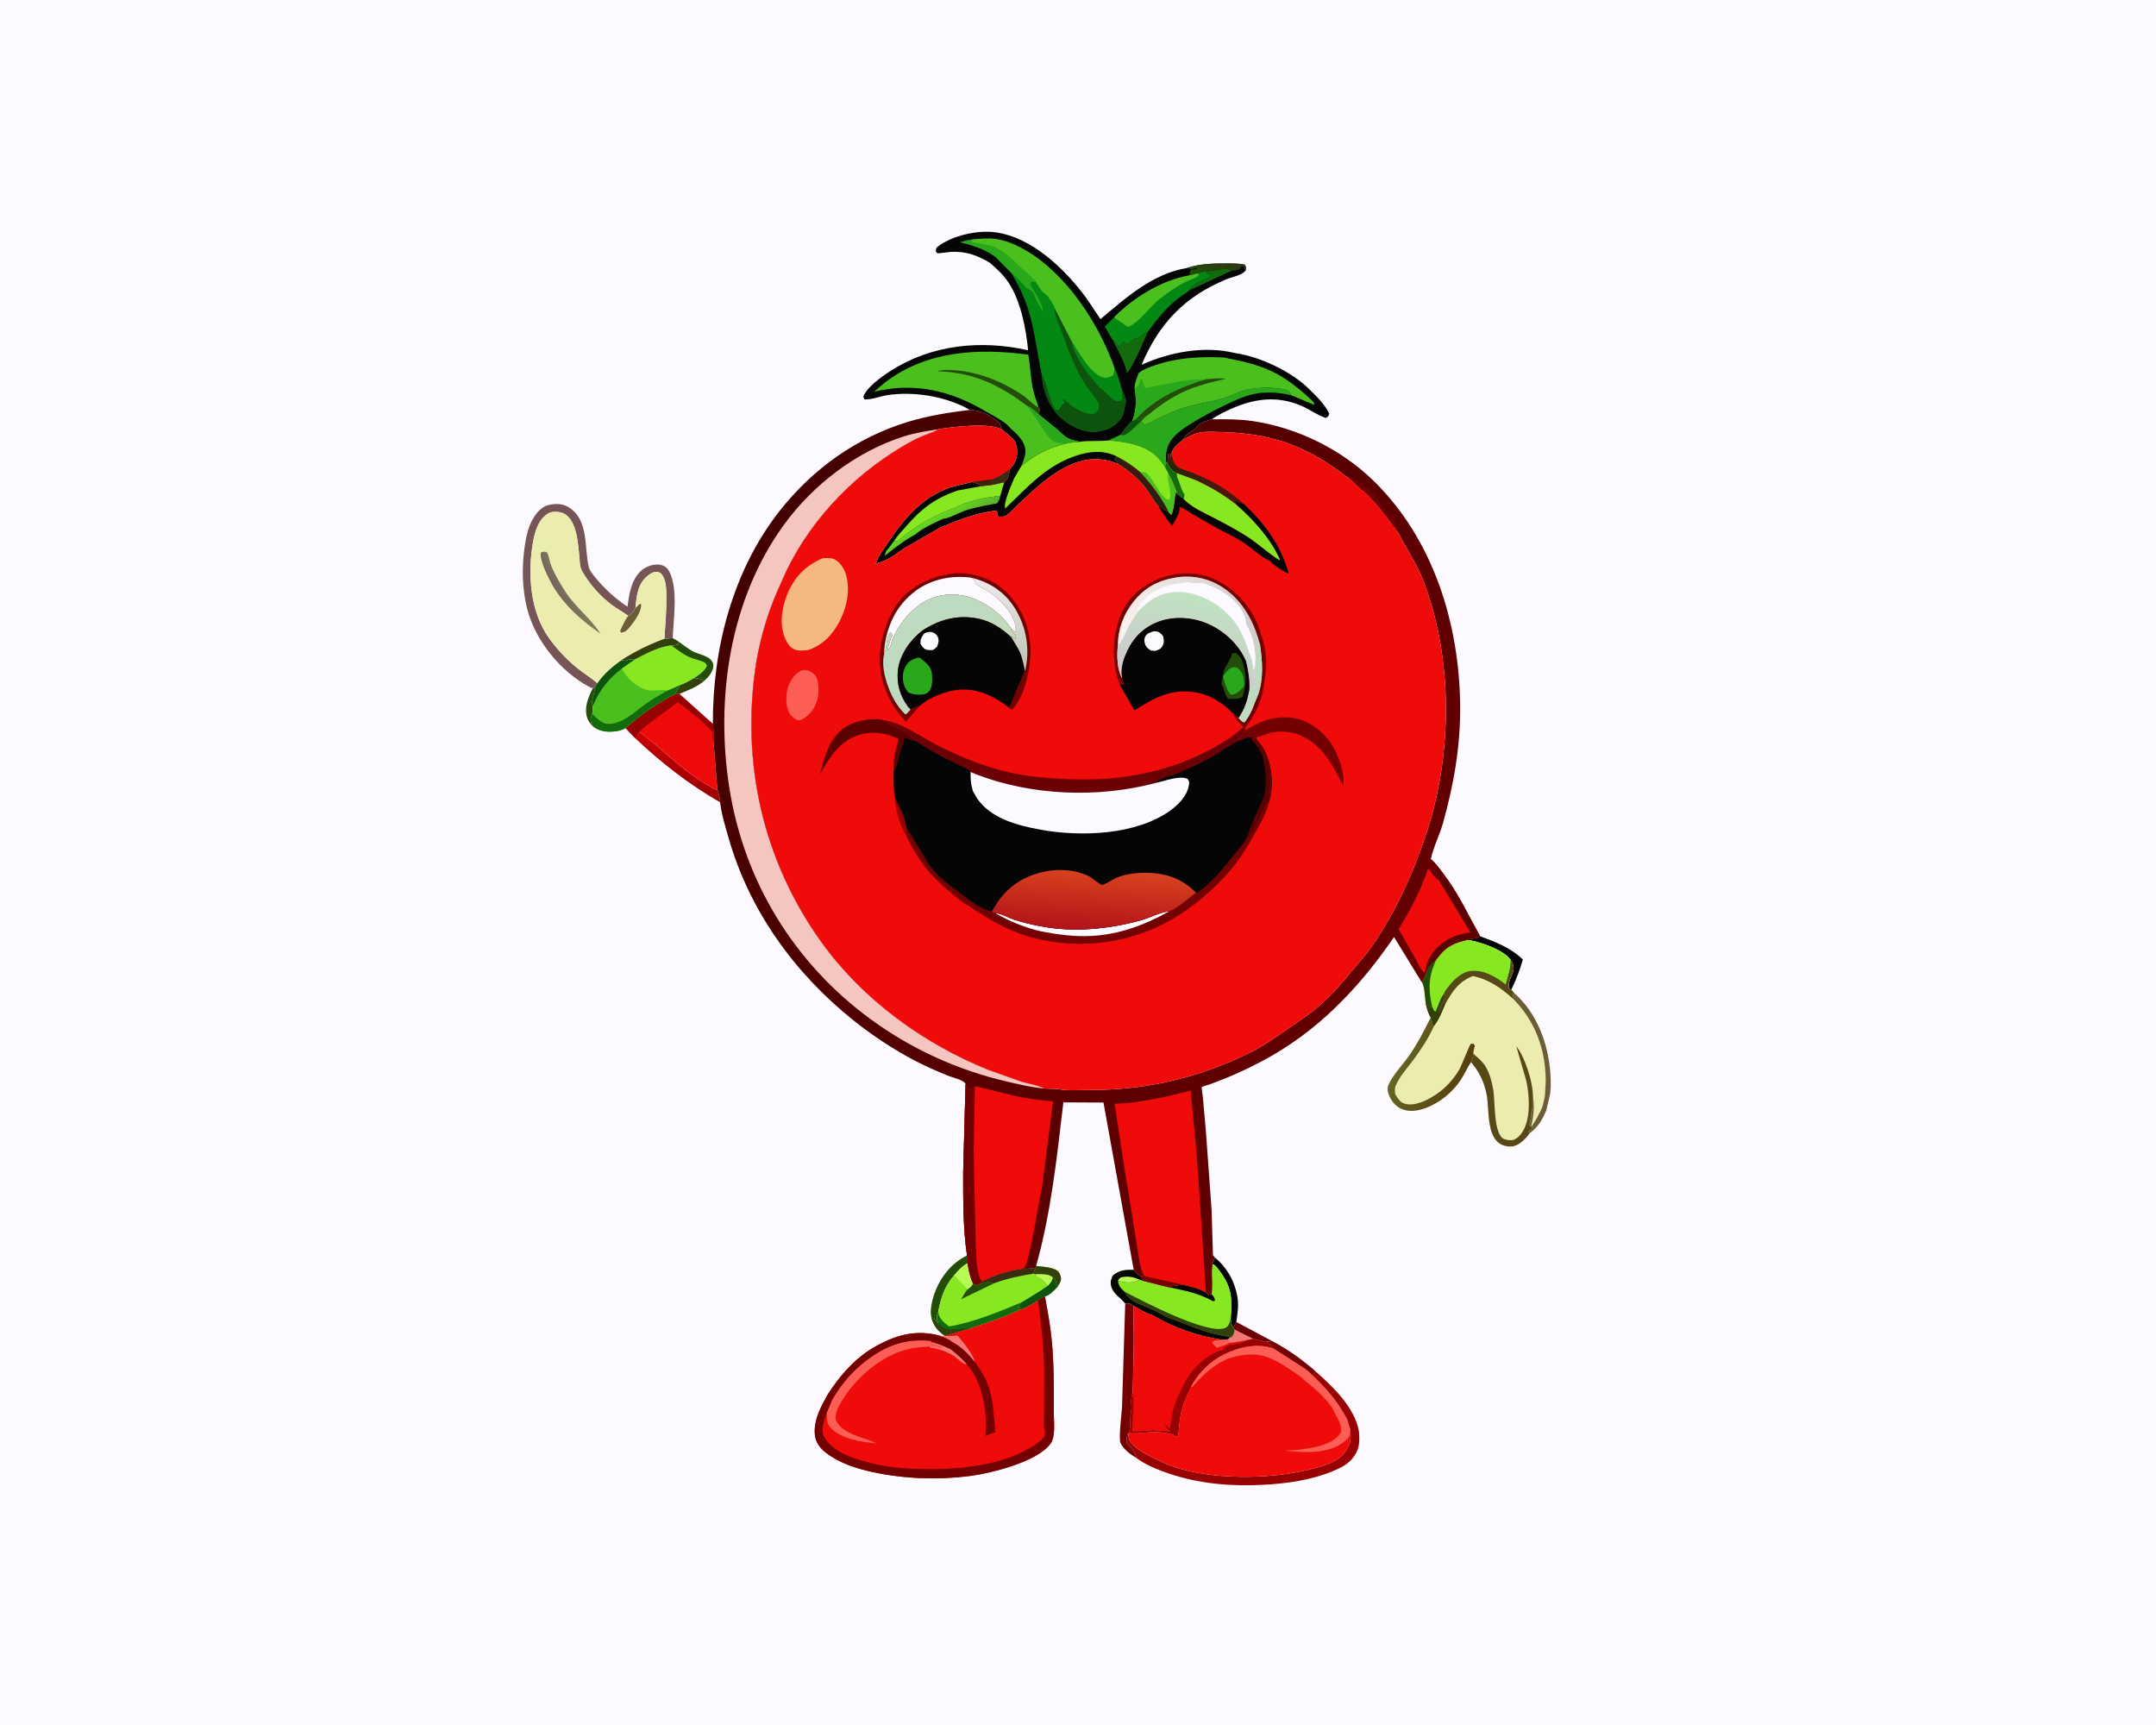 <svg version="1.1" xmlns="http://www.w3.org/2000/svg" style="display: block;" viewBox="0 0 2048 1638" width="1280" height="1024">
<defs>
	<linearGradient id="Gradient1" gradientUnits="userSpaceOnUse" x1="647.94" y1="720.508" x2="640.06" y2="734.492">
		<stop class="stop0" offset="0" stop-opacity="1" stop-color="rgb(204,0,1)"/>
		<stop class="stop1" offset="1" stop-opacity="1" stop-color="rgb(157,1,2)"/>
	</linearGradient>
	<linearGradient id="Gradient2" gradientUnits="userSpaceOnUse" x1="539.926" y1="555.902" x2="529.928" y2="561.362">
		<stop class="stop0" offset="0" stop-opacity="1" stop-color="rgb(126,120,91)"/>
		<stop class="stop1" offset="1" stop-opacity="1" stop-color="rgb(118,102,93)"/>
	</linearGradient>
	<linearGradient id="Gradient3" gradientUnits="userSpaceOnUse" x1="1390.35" y1="1026.71" x2="1326.08" y2="1009.41">
		<stop class="stop0" offset="0" stop-opacity="1" stop-color="rgb(86,64,15)"/>
		<stop class="stop1" offset="1" stop-opacity="1" stop-color="rgb(100,101,36)"/>
	</linearGradient>
	<linearGradient id="Gradient4" gradientUnits="userSpaceOnUse" x1="1150.25" y1="260.546" x2="1153.5" y2="248.387">
		<stop class="stop0" offset="0" stop-opacity="1" stop-color="rgb(31,76,8)"/>
		<stop class="stop1" offset="1" stop-opacity="1" stop-color="rgb(44,58,17)"/>
	</linearGradient>
	<linearGradient id="Gradient5" gradientUnits="userSpaceOnUse" x1="888.564" y1="488.524" x2="898.78" y2="505.693">
		<stop class="stop0" offset="0" stop-opacity="1" stop-color="rgb(100,221,32)"/>
		<stop class="stop1" offset="1" stop-opacity="1" stop-color="rgb(92,175,41)"/>
	</linearGradient>
	<linearGradient id="Gradient6" gradientUnits="userSpaceOnUse" x1="1090" y1="458.014" x2="1085.03" y2="462.969">
		<stop class="stop0" offset="0" stop-opacity="1" stop-color="rgb(64,25,17)"/>
		<stop class="stop1" offset="1" stop-opacity="1" stop-color="rgb(31,33,19)"/>
	</linearGradient>
	<linearGradient id="Gradient7" gradientUnits="userSpaceOnUse" x1="686.95" y1="578.336" x2="1345.45" y2="938.149">
		<stop class="stop0" offset="0" stop-opacity="1" stop-color="rgb(68,1,1)"/>
		<stop class="stop1" offset="1" stop-opacity="1" stop-color="rgb(101,0,1)"/>
	</linearGradient>
	<linearGradient id="Gradient8" gradientUnits="userSpaceOnUse" x1="1134.48" y1="464.935" x2="1149.25" y2="448.818">
		<stop class="stop0" offset="0" stop-opacity="1" stop-color="rgb(38,37,9)"/>
		<stop class="stop1" offset="1" stop-opacity="1" stop-color="rgb(85,20,12)"/>
	</linearGradient>
	<linearGradient id="Gradient9" gradientUnits="userSpaceOnUse" x1="1189.46" y1="585.418" x2="1064.02" y2="617.826">
		<stop class="stop0" offset="0" stop-opacity="1" stop-color="rgb(208,206,204)"/>
		<stop class="stop1" offset="1" stop-opacity="1" stop-color="rgb(255,244,241)"/>
	</linearGradient>
	<linearGradient id="Gradient10" gradientUnits="userSpaceOnUse" x1="1136.49" y1="566.04" x2="1118.22" y2="642.033">
		<stop class="stop0" offset="0" stop-opacity="1" stop-color="rgb(192,226,192)"/>
		<stop class="stop1" offset="1" stop-opacity="1" stop-color="rgb(205,202,206)"/>
	</linearGradient>
	<linearGradient id="Gradient11" gradientUnits="userSpaceOnUse" x1="955.868" y1="629.07" x2="946.276" y2="549.671">
		<stop class="stop0" offset="0" stop-opacity="1" stop-color="rgb(193,200,186)"/>
		<stop class="stop1" offset="1" stop-opacity="1" stop-color="rgb(236,235,235)"/>
	</linearGradient>
	<linearGradient id="Gradient12" gradientUnits="userSpaceOnUse" x1="1038.18" y1="881.846" x2="1041.67" y2="826.626">
		<stop class="stop0" offset="0" stop-opacity="1" stop-color="rgb(179,20,25)"/>
		<stop class="stop1" offset="1" stop-opacity="1" stop-color="rgb(216,66,30)"/>
	</linearGradient>
</defs>
<path transform="translate(0,0)" fill="rgb(252,250,255)" d="M -0 -0 L 2048 0 L 2048 1638 L -0 1638 L -0 -0 z"/>
<path transform="translate(0,0)" fill="rgb(35,77,9)" d="M 563.271 653.282 L 564.689 653.598 C 565.402 659.2 560.586 665.263 563.271 670.062 L 562.624 677.785 C 560.334 683.011 560.791 683.648 562.546 688.979 C 560.487 686.982 558.465 684.022 557.651 681.261 C 554.753 671.436 558.843 661.806 563.271 653.282 z"/>
<path transform="translate(0,0)" fill="rgb(50,65,12)" d="M 645.843 650.453 C 650.682 648.69 654.806 646.455 659.202 643.783 C 662.507 644.145 665.325 644.113 668.139 646.012 L 668.937 646.454 C 662.268 652.206 653.37 655.475 645.347 658.909 L 641.115 659.241 L 645.843 650.453 z"/>
<path transform="translate(0,0)" fill="rgb(116,1,2)" d="M 1202.1 1274.37 L 1208.42 1273.55 C 1221.87 1280.56 1233.71 1288.92 1245.41 1298.54 L 1250.03 1302.65 L 1246.62 1306.09 L 1240.45 1300.46 L 1209.31 1280.48 C 1207.13 1277.37 1205.76 1275.62 1202.1 1274.37 z"/>
<path transform="translate(0,0)" fill="rgb(108,1,5)" d="M 1174.36 1255.41 L 1208.42 1273.55 L 1202.1 1274.37 L 1190.72 1271.49 L 1183.4 1272.96 L 1167.73 1275.38 L 1166.01 1271.92 L 1168.51 1269.93 L 1169.1 1270.05 C 1172.15 1267.96 1171.99 1266.05 1172.85 1262.65 L 1171.43 1261.16 L 1174.36 1255.41 z"/>
<path transform="translate(0,0)" fill="rgb(243,120,115)" d="M 1172.85 1262.65 L 1190.72 1271.49 L 1183.4 1272.96 L 1167.73 1275.38 L 1166.01 1271.92 L 1168.51 1269.93 L 1169.1 1270.05 C 1172.15 1267.96 1171.99 1266.05 1172.85 1262.65 z"/>
<path transform="translate(0,0)" fill="rgb(35,77,9)" d="M 645.015 609.455 C 649.217 612.502 653.582 616.005 658.156 618.457 C 664.353 621.78 676.484 622.769 677.588 631.438 C 678.1 635.463 674.817 640.333 672.286 643.255 L 668.937 646.454 L 668.139 646.012 C 665.325 644.113 662.507 644.145 659.202 643.783 C 663.831 640.584 669.221 637.467 671.315 632 C 670.899 631.277 670.624 630.452 670.065 629.832 C 668.391 627.974 659.68 626.074 657 625.008 C 649.4 621.985 643.922 617.631 637.439 612.853 C 639.371 612.763 641.453 612.835 643.27 612.111 C 644.432 611.647 644.537 610.527 645.015 609.455 z"/>
<path transform="translate(0,0)" fill="rgb(5,5,5)" d="M 1153.96 1194.06 C 1165.69 1203.93 1172.83 1216.57 1175.43 1231.56 C 1176.81 1239.51 1175.6 1247.52 1174.36 1255.41 L 1171.43 1261.16 C 1169.89 1258.33 1169.47 1255.88 1169 1252.71 C 1170.4 1234.1 1170.58 1223.05 1158.9 1207.5 C 1157.42 1205.53 1154.28 1200.83 1151.95 1200.5 L 1151.28 1209.33 L 1151.1 1200.5 C 1152.1 1198.82 1153.08 1197.21 1153.62 1195.31 L 1153.96 1194.06 z"/>
<path transform="translate(0,0)" fill="rgb(5,5,5)" d="M 1405.9 888.987 C 1420.72 894.54 1435.05 899.887 1446.58 911.2 C 1443.68 921.235 1440.18 930.312 1435.64 939.71 L 1433.5 938.984 C 1431.66 932.23 1436.12 927.898 1437.46 921.5 C 1438.33 917.312 1437.07 915.304 1435.07 911.857 L 1434.53 910.983 C 1427.68 901.619 1404.71 893.972 1393.62 892.472 C 1397.92 890.737 1402.26 891.885 1405.9 888.987 z"/>
<path transform="translate(0,0)" fill="rgb(35,77,9)" d="M 918.574 1192.24 C 918.915 1194.51 919.853 1197.62 919.041 1199.71 C 913.717 1202.67 910.34 1206.42 906.403 1211.01 C 897.373 1221.41 893.753 1232.23 891.271 1245.57 C 889.421 1249.96 889.834 1252.29 891.003 1256.66 C 889.022 1254.25 887.257 1252.4 884.635 1250.7 C 883.156 1244.51 885.336 1235.06 887.411 1229.06 C 892.906 1213.19 903.472 1199.67 918.574 1192.24 z"/>
<path transform="translate(0,0)" fill="url(#Gradient1)" d="M 607.407 694.951 C 629.718 711.255 647.971 731.816 672.42 745.484 C 675.127 746.997 678.418 749.505 681.425 749.91 C 682.874 753.759 683.885 757.709 684.042 761.837 C 654.541 744.832 628.638 724.79 603.898 701.4 C 604.799 699.097 606.142 697.069 607.407 694.951 z"/>
<path transform="translate(0,0)" fill="rgb(116,1,2)" d="M 1068.85 1237.88 C 1073.14 1237.47 1073.41 1237.88 1077.09 1240.23 C 1076.08 1244.24 1076.71 1248.84 1076.82 1252.96 L 1077.04 1272.73 L 1076.02 1323.34 C 1073.42 1329.24 1075.51 1334.61 1074.5 1340.51 C 1073.96 1343.67 1073.69 1346.23 1073.62 1349.49 C 1073.55 1353.62 1074.18 1357.42 1071.96 1360.97 C 1069.87 1363.79 1070.45 1367.14 1070.51 1370.5 C 1073.73 1374.3 1077.28 1377.58 1078.92 1382.39 L 1079.43 1383.83 L 1079.72 1384.78 C 1076.27 1382.65 1072.89 1380.44 1069.94 1377.64 C 1068.09 1375.87 1065.39 1372.68 1064.37 1370.33 C 1062.5 1366.07 1065.42 1342.37 1065.81 1336.37 L 1068.85 1237.88 z"/>
<path transform="translate(0,0)" fill="rgb(152,1,1)" d="M 1250.03 1302.65 C 1266.62 1317.35 1286.98 1336.73 1290.9 1359.51 C 1291.72 1370.19 1291.4 1377.39 1284 1385.81 C 1279.2 1391.26 1272.78 1394.31 1266.19 1397.06 C 1245.75 1405.58 1222.05 1408.93 1200.06 1410.07 C 1168.99 1411.7 1138.04 1409.07 1108.54 1398.75 C 1098.73 1395.31 1088.08 1391.02 1079.72 1384.78 L 1079.43 1383.83 L 1078.92 1382.39 C 1077.28 1377.58 1073.73 1374.3 1070.51 1370.5 C 1070.45 1367.14 1069.87 1363.79 1071.96 1360.97 C 1071.96 1362.96 1072.02 1365.06 1072.68 1366.96 C 1075.66 1375.57 1095.1 1384.35 1103.19 1388.2 C 1143.89 1407.59 1217.47 1405.91 1259.24 1391.04 C 1268.96 1387.57 1276.17 1383.46 1280.66 1373.71 L 1281.33 1372.25 C 1283.52 1367.6 1283 1363.27 1282.73 1358.28 L 1279.56 1347.63 C 1270.35 1330.94 1260.5 1319.04 1246.62 1306.09 L 1250.03 1302.65 z"/>
<path transform="translate(0,0)" fill="rgb(119,84,86)" d="M 563.271 653.282 C 562.284 653.168 561.434 653.107 560.536 652.633 C 532.744 637.989 508.602 608.518 500.802 578.23 C 495.839 558.958 495.637 538.327 498.44 518.711 C 499.707 509.845 501.781 500.058 506.429 492.317 C 509.925 486.494 514.36 481.052 521.278 479.425 C 527.963 477.852 534.918 478.04 540.841 481.957 C 559.759 494.467 554.669 520.593 559.497 539.033 C 560.327 542.202 563.423 545.774 565.477 548.292 C 574.083 558.842 584.726 568.599 596.111 576.054 C 597.504 564.629 599.413 551.846 607.711 543.124 C 611.98 538.636 618.844 535.764 625 535.985 C 628.325 536.105 631.558 537.284 633.802 539.8 C 636.47 542.791 637.649 546.761 638.67 550.555 C 643.042 566.797 639.699 589.181 639.036 605.95 L 631.122 606.533 C 632.053 592.745 633.168 579.193 633.003 565.348 C 632.93 559.163 632.751 551.327 629.119 546 C 627.896 544.207 626.543 543.299 624.394 543.001 C 621.023 542.534 617.472 544.823 614.995 546.881 C 605.403 554.849 604.844 565.947 603.578 577.36 C 601.857 580.69 600.18 583.038 596.746 584.739 C 591.683 580.909 586.072 578.067 581.061 574.272 C 569.726 565.687 560.305 554.942 553.127 542.695 C 550.483 538.183 550.871 533.638 550.34 528.623 C 548.998 515.942 548.006 490.09 532.407 486.422 C 528.855 485.587 523.642 485.635 520.488 487.592 C 511.134 493.394 507.995 505.139 506.22 515.303 C 501.091 544.664 503.56 580.7 521.34 605.622 C 528.917 616.243 538.028 625.983 548.144 634.2 C 554.363 639.251 561.364 643.407 567.393 648.645 L 564.689 653.598 L 563.271 653.282 z"/>
<path transform="translate(0,0)" fill="rgb(240,11,11)" d="M 641.115 659.241 L 645.347 658.909 L 677.155 687.415 C 677.864 693.471 678.387 699.982 677.927 706.06 L 681.425 749.91 C 678.418 749.505 675.127 746.997 672.42 745.484 C 647.971 731.816 629.718 711.255 607.407 694.951 C 606.142 697.069 604.799 699.097 603.898 701.4 L 594.233 691.326 C 607.9 679.393 624.805 667.167 641.115 659.241 z"/>
<path transform="translate(0,0)" fill="rgb(152,1,1)" d="M 641.115 659.241 L 645.347 658.909 L 677.155 687.415 C 677.864 693.471 678.387 699.982 677.927 706.06 C 677.187 702.54 677.089 698.741 676.755 695.153 C 667.832 684.739 654.667 675.228 643.906 666.719 C 631.719 676.329 618.736 684.264 607.407 694.951 C 606.142 697.069 604.799 699.097 603.898 701.4 L 594.233 691.326 C 607.9 679.393 624.805 667.167 641.115 659.241 z"/>
<path transform="translate(0,0)" fill="rgb(135,231,33)" d="M 1151.28 1209.33 L 1151.95 1200.5 C 1154.28 1200.83 1157.42 1205.53 1158.9 1207.5 C 1170.58 1223.05 1170.4 1234.1 1169 1252.71 C 1169.47 1255.88 1169.89 1258.33 1171.43 1261.16 L 1172.85 1262.65 C 1171.99 1266.05 1172.15 1267.96 1169.1 1270.05 L 1168.51 1269.93 L 1166.01 1271.92 L 1161.27 1272.29 C 1137.91 1269.03 1114.19 1260.6 1093.88 1248.48 C 1089.57 1248.05 1081.28 1242.36 1077.09 1240.23 C 1073.41 1237.88 1073.14 1237.47 1068.85 1237.88 C 1064.11 1231.84 1057.26 1229.02 1055.37 1220.76 C 1054.57 1217.29 1055.54 1214.18 1057.2 1211.18 C 1063.68 1205.9 1068.96 1205.8 1076.92 1205.87 C 1078.67 1207.81 1080.76 1210.79 1083.18 1211.72 L 1086.32 1216.43 L 1109.51 1222.25 C 1114.12 1221.04 1118.64 1220.49 1123.36 1219.98 C 1130.89 1221.54 1138.94 1223.35 1145.54 1227.47 L 1148.01 1229.7 L 1150.89 1228.99 C 1152.2 1222.92 1151.34 1215.56 1151.28 1209.33 z"/>
<path transform="translate(0,0)" fill="rgb(5,5,5)" d="M 1123.36 1219.98 C 1130.89 1221.54 1138.94 1223.35 1145.54 1227.47 L 1148.01 1229.7 L 1150.89 1228.99 C 1152.71 1231.05 1153.76 1232.24 1154.15 1235 C 1152.85 1235.67 1152.97 1236.11 1151.61 1235.36 C 1137.92 1227.74 1124.69 1225.45 1109.51 1222.25 C 1114.12 1221.04 1118.64 1220.49 1123.36 1219.98 z"/>
<path transform="translate(0,0)" fill="rgb(50,65,12)" d="M 1067.94 1226.43 C 1084.48 1235.18 1145.75 1267.28 1163.15 1261.34 C 1165.61 1260.5 1166.6 1259.19 1167.68 1256.87 L 1169 1252.71 C 1169.47 1255.88 1169.89 1258.33 1171.43 1261.16 L 1172.85 1262.65 C 1171.99 1266.05 1172.15 1267.96 1169.1 1270.05 L 1168.51 1269.93 C 1167.27 1269.24 1167.84 1269.41 1166.36 1269.21 C 1145.36 1266.49 1126.93 1257.26 1107.19 1250.27 C 1099.12 1244.76 1087.95 1241.25 1079.07 1236.88 C 1074 1234.15 1070.76 1231.52 1067.94 1226.43 z"/>
<path transform="translate(0,0)" fill="rgb(5,5,5)" d="M 1068.85 1237.88 C 1064.11 1231.84 1057.26 1229.02 1055.37 1220.76 C 1054.57 1217.29 1055.54 1214.18 1057.2 1211.18 C 1063.68 1205.9 1068.96 1205.8 1076.92 1205.87 C 1078.67 1207.81 1080.76 1210.79 1083.18 1211.72 L 1086.32 1216.43 L 1082.63 1215.27 C 1077.53 1218.61 1069.63 1218.44 1063.65 1216.71 C 1062.86 1216.49 1062.65 1216.31 1062.04 1215.93 C 1062.37 1221.09 1064.22 1222.87 1067.94 1226.43 C 1070.76 1231.52 1074 1234.15 1079.07 1236.88 C 1087.95 1241.25 1099.12 1244.76 1107.19 1250.27 C 1126.93 1257.26 1145.36 1266.49 1166.36 1269.21 C 1167.84 1269.41 1167.27 1269.24 1168.51 1269.93 L 1166.01 1271.92 L 1161.27 1272.29 C 1137.91 1269.03 1114.19 1260.6 1093.88 1248.48 C 1089.57 1248.05 1081.28 1242.36 1077.09 1240.23 C 1073.41 1237.88 1073.14 1237.47 1068.85 1237.88 z"/>
<path transform="translate(0,0)" fill="rgb(183,252,85)" d="M 1062.04 1215.93 C 1062.63 1214.79 1063.6 1214.02 1064.5 1213.11 C 1071.43 1211.56 1076.27 1212.53 1082.63 1215.27 C 1077.53 1218.61 1069.63 1218.44 1063.65 1216.71 C 1062.86 1216.49 1062.65 1216.31 1062.04 1215.93 z"/>
<path transform="translate(0,0)" fill="rgb(135,231,33)" d="M 906.403 1211.01 C 910.34 1206.42 913.717 1202.67 919.041 1199.71 C 920.185 1206.31 921.4 1212.8 924.35 1218.88 C 926.065 1219.5 927.308 1220.17 929.148 1219.73 L 933.04 1216.74 C 945.338 1210.41 958.376 1206.54 972.027 1204.68 C 976.157 1205.12 979.67 1204.68 983.718 1204.02 L 984.213 1202.22 C 990.072 1202.98 1001.83 1203.17 1005.64 1207.99 C 1007.08 1209.81 1008.14 1212.94 1007.85 1215.28 C 1007.55 1217.68 1005.73 1220.15 1004.47 1222.16 C 1001.43 1225.25 996.989 1230.31 992.565 1231.2 C 990.271 1232.42 987.865 1233.54 985.837 1235.19 C 982.031 1237.31 973.288 1243.3 969.148 1243.57 C 953.834 1251.28 937.397 1256.08 921.242 1261.69 L 898.25 1268.61 L 897.152 1268.37 C 890.545 1263.41 886.567 1258.85 884.635 1250.7 C 887.257 1252.4 889.022 1254.25 891.003 1256.66 C 889.834 1252.29 889.421 1249.96 891.271 1245.57 C 893.753 1232.23 897.373 1221.41 906.403 1211.01 z"/>
<path transform="translate(0,0)" fill="rgb(35,77,9)" d="M 929.148 1219.73 L 939 1217.49 C 940.292 1218.16 941.27 1218.47 942.706 1218.61 L 944.163 1218.73 L 912.968 1233.79 C 914.872 1230.56 916.704 1227.37 919.016 1224.4 C 921.524 1222.7 922.879 1221.55 924.35 1218.88 C 926.065 1219.5 927.308 1220.17 929.148 1219.73 z"/>
<path transform="translate(0,0)" fill="rgb(183,252,85)" d="M 906.403 1211.01 C 910.34 1206.42 913.717 1202.67 919.041 1199.71 C 920.185 1206.31 921.4 1212.8 924.35 1218.88 C 922.879 1221.55 921.524 1222.7 919.016 1224.4 L 906.403 1211.01 z"/>
<path transform="translate(0,0)" fill="rgb(13,83,13)" d="M 1000.02 1212.97 C 1004.07 1216.34 1002.77 1217.48 1004.47 1222.16 C 1001.43 1225.25 996.989 1230.31 992.565 1231.2 C 990.271 1232.42 987.865 1233.54 985.837 1235.19 C 982.031 1237.31 973.288 1243.3 969.148 1243.57 L 968.966 1241.25 L 967 1241.5 L 965.495 1241.75 C 967.244 1240.39 968.501 1239.14 969.848 1237.38 L 970.267 1236.83 C 978.836 1231.63 986.99 1226.96 995.202 1221.1 C 997.908 1218.11 999.264 1217.04 1000.02 1212.97 z"/>
<path transform="translate(0,0)" fill="rgb(58,43,19)" d="M 983.718 1204.02 C 983.37 1204.95 981.616 1208.77 981.885 1209.45 C 968.806 1211.63 956.632 1214.03 944.163 1218.73 L 942.706 1218.61 C 941.27 1218.47 940.292 1218.16 939 1217.49 L 929.148 1219.73 L 933.04 1216.74 C 945.338 1210.41 958.376 1206.54 972.027 1204.68 C 976.157 1205.12 979.67 1204.68 983.718 1204.02 z"/>
<path transform="translate(0,0)" fill="rgb(50,65,12)" d="M 983.718 1204.02 L 984.213 1202.22 C 990.072 1202.98 1001.83 1203.17 1005.64 1207.99 C 1007.08 1209.81 1008.14 1212.94 1007.85 1215.28 C 1007.55 1217.68 1005.73 1220.15 1004.47 1222.16 C 1002.77 1217.48 1004.07 1216.34 1000.02 1212.97 C 999.264 1217.04 997.908 1218.11 995.202 1221.1 C 992.56 1217.68 989.861 1214.37 985.677 1212.87 C 984.418 1212.42 983.867 1211.11 983.082 1210.04 L 981.885 1209.45 C 981.616 1208.77 983.37 1204.95 983.718 1204.02 z"/>
<path transform="translate(0,0)" fill="rgb(183,252,85)" d="M 983.082 1210.04 C 988.218 1210.04 995.94 1209.33 1000.02 1212.97 C 999.264 1217.04 997.908 1218.11 995.202 1221.1 C 992.56 1217.68 989.861 1214.37 985.677 1212.87 C 984.418 1212.42 983.867 1211.11 983.082 1210.04 z"/>
<path transform="translate(0,0)" fill="rgb(18,107,12)" d="M 970.267 1236.83 L 969.848 1237.38 C 968.501 1239.14 967.244 1240.39 965.495 1241.75 L 967 1241.5 L 968.966 1241.25 L 969.148 1243.57 C 953.834 1251.28 937.397 1256.08 921.242 1261.69 L 898.25 1268.61 L 897.152 1268.37 C 890.545 1263.41 886.567 1258.85 884.635 1250.7 C 887.257 1252.4 889.022 1254.25 891.003 1256.66 C 889.834 1252.29 889.421 1249.96 891.271 1245.57 L 891.436 1247.19 C 892.207 1252.43 897.602 1256.66 901.519 1259.67 C 925.069 1255.66 948.262 1245.99 970.267 1236.83 z"/>
<path transform="translate(0,0)" fill="rgb(50,65,12)" d="M 884.635 1250.7 C 887.257 1252.4 889.022 1254.25 891.003 1256.66 C 892.662 1257.88 895.187 1260.29 897 1261.07 C 902.937 1263.65 914.665 1261.44 921.242 1261.69 L 898.25 1268.61 L 897.152 1268.37 C 890.545 1263.41 886.567 1258.85 884.635 1250.7 z"/>
<path transform="translate(0,0)" fill="rgb(74,191,30)" d="M 603.613 625.821 C 613.711 620.644 625.965 613.898 637.439 612.853 C 643.922 617.631 649.4 621.985 657 625.008 C 659.68 626.074 668.391 627.974 670.065 629.832 C 670.624 630.452 670.899 631.277 671.315 632 C 669.221 637.467 663.831 640.584 659.202 643.783 C 654.806 646.455 650.682 648.69 645.843 650.453 L 641.115 659.241 C 624.805 667.167 607.9 679.393 594.233 691.326 C 590.11 693.832 585.363 694.548 580.615 694.747 C 573.93 695.028 567.575 693.569 562.546 688.979 C 560.791 683.648 560.334 683.011 562.624 677.785 L 563.271 670.062 C 560.586 665.263 565.402 659.2 564.689 653.598 L 567.393 648.645 C 573.344 639.951 581.964 632.502 590.595 626.581 L 594.319 627.488 C 597.535 625.695 599.993 625.713 603.613 625.821 z"/>
<path transform="translate(0,0)" fill="rgb(13,83,13)" d="M 590.595 626.581 L 594.319 627.488 C 597.535 625.695 599.993 625.713 603.613 625.821 L 590.755 634.748 C 578.456 643.898 568.966 655.826 563.271 670.062 C 560.586 665.263 565.402 659.2 564.689 653.598 L 567.393 648.645 C 573.344 639.951 581.964 632.502 590.595 626.581 z"/>
<path transform="translate(0,0)" fill="rgb(18,107,12)" d="M 633.868 655.703 L 645.843 650.453 L 641.115 659.241 C 624.805 667.167 607.9 679.393 594.233 691.326 C 590.11 693.832 585.363 694.548 580.615 694.747 C 573.93 695.028 567.575 693.569 562.546 688.979 C 560.791 683.648 560.334 683.011 562.624 677.785 C 565.181 680.664 571.531 686.577 575.512 687.149 C 589.924 689.222 603.288 675.321 614.071 667.882 C 620.427 663.496 627.207 659.608 633.868 655.703 z"/>
<path transform="translate(0,0)" fill="rgb(135,231,33)" d="M 603.613 625.821 C 613.711 620.644 625.965 613.898 637.439 612.853 C 643.922 617.631 649.4 621.985 657 625.008 C 659.68 626.074 668.391 627.974 670.065 629.832 C 670.624 630.452 670.899 631.277 671.315 632 C 669.221 637.467 663.831 640.584 659.202 643.783 C 654.806 646.455 650.682 648.69 645.843 650.453 L 633.868 655.703 C 626.661 654.142 619.884 657.174 612.598 654.591 C 603.616 651.408 594.854 643.339 590.755 634.748 L 603.613 625.821 z"/>
<path transform="translate(0,0)" fill="rgb(240,11,11)" d="M 1077.09 1240.23 C 1081.28 1242.36 1089.57 1248.05 1093.88 1248.48 C 1114.19 1260.6 1137.91 1269.03 1161.27 1272.29 L 1166.01 1271.92 L 1167.73 1275.38 L 1183.4 1272.96 L 1190.72 1271.49 L 1202.1 1274.37 C 1205.76 1275.62 1207.13 1277.37 1209.31 1280.48 C 1194.22 1275.33 1176.74 1279.28 1162.62 1286.26 C 1149.85 1292.57 1137.93 1304.12 1131.48 1316.82 C 1127.28 1325.36 1123.11 1334.94 1121.32 1344.32 C 1120.09 1350.78 1120.04 1357.48 1118.96 1364 L 1117.92 1364.25 L 1117.29 1363.84 C 1113.71 1361.63 1109.97 1361.32 1105.94 1360.61 C 1094.47 1358.59 1083.19 1361.86 1071.96 1360.97 C 1074.18 1357.42 1073.55 1353.62 1073.62 1349.49 C 1073.69 1346.23 1073.96 1343.67 1074.5 1340.51 C 1075.51 1334.61 1073.42 1329.24 1076.02 1323.34 L 1077.04 1272.73 L 1076.82 1252.96 C 1076.71 1248.84 1076.08 1244.24 1077.09 1240.23 z"/>
<path transform="translate(0,0)" fill="rgb(252,94,85)" d="M 1161.27 1272.29 L 1166.01 1271.92 L 1167.73 1275.38 C 1163.64 1277.28 1159.95 1278.91 1155.5 1279.81 L 1153.97 1278 C 1152.71 1276.71 1151.88 1276.29 1151.33 1274.5 C 1152.25 1273.84 1152.89 1273.37 1154 1273.06 L 1161.27 1272.29 z"/>
<path transform="translate(0,0)" fill="rgb(152,1,1)" d="M 1190.72 1271.49 L 1202.1 1274.37 C 1205.76 1275.62 1207.13 1277.37 1209.31 1280.48 C 1194.22 1275.33 1176.74 1279.28 1162.62 1286.26 C 1149.85 1292.57 1137.93 1304.12 1131.48 1316.82 C 1127.28 1325.36 1123.11 1334.94 1121.32 1344.32 C 1120.09 1350.78 1120.04 1357.48 1118.96 1364 L 1117.92 1364.25 L 1117.29 1363.84 C 1113.71 1361.63 1109.97 1361.32 1105.94 1360.61 C 1094.47 1358.59 1083.19 1361.86 1071.96 1360.97 C 1074.18 1357.42 1073.55 1353.62 1073.62 1349.49 C 1073.69 1346.23 1073.96 1343.67 1074.5 1340.51 C 1075.51 1334.61 1073.42 1329.24 1076.02 1323.34 C 1077.74 1335.32 1075.55 1347.46 1075.49 1359.43 C 1078.41 1359.29 1081.56 1359.37 1084.44 1358.85 C 1087.08 1358.37 1089.37 1359.31 1091.88 1358.81 L 1093 1358.5 L 1094.16 1358.22 L 1095 1358 C 1097.51 1359.05 1100.21 1359.14 1102.89 1358.88 C 1105.59 1358.61 1108.31 1359.44 1111 1359.76 L 1111.51 1359.25 C 1109.73 1357.46 1106.79 1355.21 1106.5 1352.66 C 1108.06 1354.08 1109.54 1355.32 1111.3 1356.5 C 1112.5 1351.86 1112.56 1347.01 1113.6 1342.31 C 1115.79 1332.5 1120.06 1322.92 1124.74 1314.06 C 1132.46 1299.42 1145.24 1286.59 1161.44 1281.79 L 1162.49 1281.5 L 1161.49 1280.75 C 1164.35 1277.77 1170.5 1276.61 1174.5 1276.12 C 1178.27 1275.67 1180.29 1275.23 1183.4 1272.96 L 1190.72 1271.49 z"/>
<path transform="translate(0,0)" fill="rgb(236,236,175)" d="M 567.393 648.645 C 561.364 643.407 554.363 639.251 548.144 634.2 C 538.028 625.983 528.917 616.243 521.34 605.622 C 503.56 580.7 501.091 544.664 506.22 515.303 C 507.995 505.139 511.134 493.394 520.488 487.592 C 523.642 485.635 528.855 485.587 532.407 486.422 C 548.006 490.09 548.998 515.942 550.34 528.623 C 550.871 533.638 550.483 538.183 553.127 542.695 C 560.305 554.942 569.726 565.687 581.061 574.272 C 586.072 578.067 591.683 580.909 596.746 584.739 C 600.18 583.038 601.857 580.69 603.578 577.36 C 604.844 565.947 605.403 554.849 614.995 546.881 C 617.472 544.823 621.023 542.534 624.394 543.001 C 626.543 543.299 627.896 544.207 629.119 546 C 632.751 551.327 632.93 559.163 633.003 565.348 C 633.168 579.193 632.053 592.745 631.122 606.533 L 639.036 605.95 C 641.049 607.069 643.147 608.107 645.015 609.455 C 644.537 610.527 644.432 611.647 643.27 612.111 C 641.453 612.835 639.371 612.763 637.439 612.853 C 625.965 613.898 613.711 620.644 603.613 625.821 C 599.993 625.713 597.535 625.695 594.319 627.488 L 590.595 626.581 C 581.964 632.502 573.344 639.951 567.393 648.645 z"/>
<path transform="translate(0,0)" fill="rgb(106,93,56)" d="M 603.578 577.36 L 608 573.116 L 609.061 574 C 609.348 581.297 601.521 591.687 596.851 596.936 C 594.626 599.437 593.247 600.128 590 600.682 L 589.009 599 C 591.339 594.319 593.502 588.815 596.746 584.739 C 600.18 583.038 601.857 580.69 603.578 577.36 z"/>
<path transform="translate(0,0)" fill="rgb(50,65,12)" d="M 639.036 605.95 C 641.049 607.069 643.147 608.107 645.015 609.455 C 644.537 610.527 644.432 611.647 643.27 612.111 C 641.453 612.835 639.371 612.763 637.439 612.853 C 625.965 613.898 613.711 620.644 603.613 625.821 C 599.993 625.713 597.535 625.695 594.319 627.488 L 590.595 626.581 C 603.816 618.138 616.47 611.982 631.122 606.533 L 639.036 605.95 z"/>
<path transform="translate(0,0)" fill="url(#Gradient2)" d="M 513.805 524.5 C 515.565 523.98 516.606 523.532 518.452 523.955 C 520.063 524.323 520.051 525.318 520.592 526.717 C 521.685 529.542 521.978 532.637 523.035 535.5 C 526.37 544.532 531.924 553.824 537.134 561.906 C 546.63 576.635 561.065 586.934 570.345 601.631 C 552.275 589.138 535.364 574.181 524.354 554.852 C 520.783 548.582 512.066 531.098 513.805 524.5 z"/>
<path transform="translate(0,0)" fill="rgb(240,11,11)" d="M 1131.48 1316.82 C 1137.93 1304.12 1149.85 1292.57 1162.62 1286.26 C 1176.74 1279.28 1194.22 1275.33 1209.31 1280.48 L 1240.45 1300.46 L 1246.62 1306.09 C 1260.5 1319.04 1270.35 1330.94 1279.56 1347.63 L 1282.73 1358.28 C 1283 1363.27 1283.52 1367.6 1281.33 1372.25 L 1280.66 1373.71 C 1276.17 1383.46 1268.96 1387.57 1259.24 1391.04 C 1217.47 1405.91 1143.89 1407.59 1103.19 1388.2 C 1095.1 1384.35 1075.66 1375.57 1072.68 1366.96 C 1072.02 1365.06 1071.96 1362.96 1071.96 1360.97 C 1083.19 1361.86 1094.47 1358.59 1105.94 1360.61 C 1109.97 1361.32 1113.71 1361.63 1117.29 1363.84 L 1117.92 1364.25 L 1118.96 1364 C 1120.04 1357.48 1120.09 1350.78 1121.32 1344.32 C 1123.11 1334.94 1127.28 1325.36 1131.48 1316.82 z"/>
<path transform="translate(0,0)" fill="rgb(252,94,85)" d="M 1131.48 1316.82 C 1137.93 1304.12 1149.85 1292.57 1162.62 1286.26 C 1176.74 1279.28 1194.22 1275.33 1209.31 1280.48 L 1240.45 1300.46 L 1246.62 1306.09 C 1260.5 1319.04 1270.35 1330.94 1279.56 1347.63 L 1282.73 1358.28 L 1282.57 1360.96 C 1282.03 1365.23 1278.95 1367.48 1275.73 1369.95 C 1261.8 1380.6 1237.57 1379.93 1221 1377.56 C 1231.1 1377.15 1240.63 1376.39 1250.5 1373.9 C 1259.79 1371.56 1268.68 1368.58 1273.81 1360 C 1274.85 1353.63 1271.45 1348.59 1268.51 1343.23 C 1263.77 1330.73 1248.55 1318.33 1238.33 1310.13 C 1235.91 1307.37 1232.11 1305.15 1229.1 1303.06 C 1220.32 1296.93 1207.55 1288.63 1196.94 1286.96 C 1186.34 1285.29 1176.79 1287.11 1166.62 1290.16 C 1151.82 1296.81 1143.02 1305.24 1132.45 1317.33 L 1131.48 1316.82 z"/>
<path transform="translate(0,0)" fill="rgb(236,236,175)" d="M 1393.62 892.472 C 1404.71 893.972 1427.68 901.619 1434.53 910.983 L 1435.07 911.857 C 1437.07 915.304 1438.33 917.312 1437.46 921.5 C 1436.12 927.898 1431.66 932.23 1433.5 938.984 L 1435.64 939.71 L 1437.8 942.508 C 1459.86 961.618 1470.69 990.817 1472.7 1019.4 C 1473.22 1026.91 1473.53 1035.49 1471.58 1042.78 L 1468.75 1054.58 C 1464.85 1063.68 1461.07 1070.26 1452.93 1076.23 C 1451.68 1078.1 1450.39 1079.7 1448.81 1081.27 C 1444.76 1085.28 1440.01 1089.05 1433.96 1088.76 C 1410.22 1087.6 1415.46 1054.58 1412.01 1038.5 C 1409.49 1026.76 1405.05 1017.67 1397.32 1008.57 C 1393.73 1013.94 1391.26 1019.93 1387.67 1025.32 C 1379.74 1037.24 1367.85 1047.14 1354.38 1052.13 C 1346.36 1055.1 1337.95 1056.45 1329.99 1052.44 C 1324.69 1049.77 1320.82 1044.14 1318.98 1038.65 C 1317.85 1035.32 1317.76 1032.71 1319.26 1029.5 C 1323.79 1019.8 1332.99 1010.57 1339.14 1001.66 C 1346.88 990.437 1352.91 978.477 1359.03 966.332 C 1356.76 962.383 1355.69 958.117 1354.42 953.776 C 1353.65 948.912 1353.35 935.574 1350.45 932.378 C 1352.55 930.198 1353.44 927.402 1354.56 924.641 C 1355.21 918.398 1360.26 914.782 1364.62 910.767 C 1373.2 899.037 1379.86 895.771 1393.62 892.472 z"/>
<path transform="translate(0,0)" fill="rgb(106,93,56)" d="M 1437.8 942.508 C 1459.86 961.618 1470.69 990.817 1472.7 1019.4 C 1473.22 1026.91 1473.53 1035.49 1471.58 1042.78 L 1468.75 1054.58 C 1464.85 1063.68 1461.07 1070.26 1452.93 1076.23 L 1451.94 1074.51 C 1453.45 1073 1455.19 1071.89 1456.51 1070.25 C 1454.2 1069.99 1454.17 1069.68 1452.51 1068 L 1453.76 1065 L 1453.51 1063.5 C 1455.14 1060.3 1453.85 1058.3 1454.87 1055.44 C 1456.33 1051.39 1455.85 1044.93 1456.13 1040.5 L 1456.29 1041.52 C 1457.74 1051.59 1456.64 1060.68 1454.34 1070.47 C 1458.5 1064.52 1461.79 1058.72 1464.72 1052.09 C 1466.08 1048.23 1466.77 1044.14 1467.6 1040.13 L 1468.34 1026.04 C 1468.08 996.045 1458.09 968.994 1436.69 947.899 L 1437.8 942.508 z"/>
<path transform="translate(0,0)" fill="rgb(86,72,23)" d="M 1399.59 1000.69 C 1403.76 1004.4 1408.49 1008.16 1411.31 1013.04 C 1415.28 1019.9 1417.34 1027.9 1418.58 1035.65 C 1420.24 1046 1418.82 1074.75 1427.5 1080.97 C 1429.48 1082.39 1433.67 1082.94 1436 1082.74 C 1439.99 1082.39 1443.58 1078.74 1445.71 1075.63 C 1454.4 1062.98 1452.93 1040.86 1449.85 1026.39 L 1440.33 993.552 C 1448.53 1003.62 1456.11 1027.57 1456.13 1040.5 C 1455.85 1044.93 1456.33 1051.39 1454.87 1055.44 C 1453.85 1058.3 1455.14 1060.3 1453.51 1063.5 L 1453.76 1065 L 1452.51 1068 C 1454.17 1069.68 1454.2 1069.99 1456.51 1070.25 C 1455.19 1071.89 1453.45 1073 1451.94 1074.51 L 1452.93 1076.23 C 1451.68 1078.1 1450.39 1079.7 1448.81 1081.27 C 1444.76 1085.28 1440.01 1089.05 1433.96 1088.76 C 1410.22 1087.6 1415.46 1054.58 1412.01 1038.5 C 1409.49 1026.76 1405.05 1017.67 1397.32 1008.57 C 1398.92 1006.16 1399.13 1003.48 1399.59 1000.69 z"/>
<path transform="translate(0,0)" fill="url(#Gradient3)" d="M 1359.03 966.332 C 1360.18 968.721 1360.58 970.145 1360.72 972.79 L 1362.31 973.976 L 1361.93 974.827 C 1356.76 986.219 1349.49 997.142 1342.04 1007.17 C 1336.55 1014.56 1329.18 1022.57 1325.68 1031.16 C 1324.67 1033.63 1325.03 1036.32 1325.31 1038.91 C 1327.37 1042.55 1329.92 1046.84 1334.25 1048.06 C 1344.31 1050.88 1355.89 1044.68 1363.99 1039.38 C 1372.9 1033.55 1380.87 1024.79 1386.22 1015.6 C 1388.05 1012.47 1396.08 992.098 1396.93 991.5 C 1397.64 990.995 1398.64 991.166 1399.5 990.998 L 1400.97 993 C 1400.35 995.484 1399.52 998.112 1399.59 1000.69 C 1399.13 1003.48 1398.92 1006.16 1397.32 1008.57 C 1393.73 1013.94 1391.26 1019.93 1387.67 1025.32 C 1379.74 1037.24 1367.85 1047.14 1354.38 1052.13 C 1346.36 1055.1 1337.95 1056.45 1329.99 1052.44 C 1324.69 1049.77 1320.82 1044.14 1318.98 1038.65 C 1317.85 1035.32 1317.76 1032.71 1319.26 1029.5 C 1323.79 1019.8 1332.99 1010.57 1339.14 1001.66 C 1346.88 990.437 1352.91 978.477 1359.03 966.332 z"/>
<path transform="translate(0,0)" fill="rgb(135,231,33)" d="M 1393.62 892.472 C 1404.71 893.972 1427.68 901.619 1434.53 910.983 L 1435.07 911.857 C 1437.07 915.304 1438.33 917.312 1437.46 921.5 C 1436.12 927.898 1431.66 932.23 1433.5 938.984 L 1435.64 939.71 L 1437.8 942.508 L 1436.69 947.899 C 1425.83 938.017 1413.67 929.685 1398.99 926.806 C 1385.3 932.352 1379.7 941.24 1372.69 953.689 C 1369.71 960.732 1367.02 967.875 1362.31 973.976 L 1360.72 972.79 C 1360.58 970.145 1360.18 968.721 1359.03 966.332 C 1356.76 962.383 1355.69 958.117 1354.42 953.776 C 1353.65 948.912 1353.35 935.574 1350.45 932.378 C 1352.55 930.198 1353.44 927.402 1354.56 924.641 C 1355.21 918.398 1360.26 914.782 1364.62 910.767 C 1373.2 899.037 1379.86 895.771 1393.62 892.472 z"/>
<path transform="translate(0,0)" fill="rgb(35,77,9)" d="M 1354.56 924.641 C 1355.21 918.398 1360.26 914.782 1364.62 910.767 C 1356.91 926.416 1356.49 939.128 1360.44 956.096 C 1357.9 956.694 1356.59 955.113 1354.42 953.776 C 1353.65 948.912 1353.35 935.574 1350.45 932.378 C 1352.55 930.198 1353.44 927.402 1354.56 924.641 z"/>
<path transform="translate(0,0)" fill="rgb(86,72,23)" d="M 1435.07 911.857 C 1437.07 915.304 1438.33 917.312 1437.46 921.5 C 1436.12 927.898 1431.66 932.23 1433.5 938.984 L 1435.64 939.71 L 1437.8 942.508 L 1436.69 947.899 C 1425.83 938.017 1413.67 929.685 1398.99 926.806 C 1385.3 932.352 1379.7 941.24 1372.69 953.689 C 1369.71 960.732 1367.02 967.875 1362.31 973.976 L 1360.72 972.79 C 1360.58 970.145 1360.18 968.721 1359.03 966.332 C 1356.76 962.383 1355.69 958.117 1354.42 953.776 C 1356.59 955.113 1357.9 956.694 1360.44 956.096 C 1361.35 958.153 1361.68 959.631 1363.5 960.992 C 1366.25 955.55 1367.51 949.941 1370.94 944.761 L 1371.58 943.817 C 1372.21 941.304 1374.55 938.569 1376.13 936.528 C 1380.65 930.661 1388.61 923.031 1396.32 922.124 C 1409.39 920.586 1420.37 927.275 1430.31 934.879 L 1433.78 921.856 C 1434.58 918.546 1434.78 915.24 1435.07 911.857 z"/>
<path transform="translate(0,0)" fill="rgb(50,65,12)" d="M 1371.58 943.817 L 1371.7 945.357 C 1371.88 950.769 1365.52 955.904 1366.75 961.75 C 1368.74 959.202 1370.41 954.684 1371.49 951.598 L 1372.69 953.689 C 1369.71 960.732 1367.02 967.875 1362.31 973.976 L 1360.72 972.79 C 1360.58 970.145 1360.18 968.721 1359.03 966.332 C 1356.76 962.383 1355.69 958.117 1354.42 953.776 C 1356.59 955.113 1357.9 956.694 1360.44 956.096 C 1361.35 958.153 1361.68 959.631 1363.5 960.992 C 1366.25 955.55 1367.51 949.941 1370.94 944.761 L 1371.58 943.817 z"/>
<path transform="translate(0,0)" fill="rgb(240,11,11)" d="M 985.837 1235.19 C 987.865 1233.54 990.271 1232.42 992.565 1231.2 C 995.182 1245.05 997.663 1258.84 999.048 1272.89 C 1001.3 1295.77 1001.02 1318.87 1000.99 1341.84 C 1000.98 1350.26 1002.91 1363.98 997.907 1370.99 C 985.735 1388.02 941.797 1399.05 921.281 1401.69 C 890.835 1405.6 859.37 1404.47 829.353 1398.04 C 813.599 1394.67 797.378 1389.52 784.462 1379.53 C 779.046 1375.34 774.851 1369.85 774.097 1362.84 C 772.843 1351.17 777.688 1339.9 783.181 1329.95 L 783.401 1329.83 C 785.263 1325.14 788.794 1320.42 791.677 1316.31 C 801.465 1302.34 814.723 1288.4 829.596 1279.81 C 850.094 1267.97 869.483 1262.15 893.033 1268.48 L 894.639 1269.25 L 897.152 1268.37 L 898.25 1268.61 L 921.242 1261.69 C 937.397 1256.08 953.834 1251.28 969.148 1243.57 C 973.288 1243.3 982.031 1237.31 985.837 1235.19 z"/>
<path transform="translate(0,0)" fill="rgb(243,120,115)" d="M 885.391 1274.5 C 891.792 1276.21 897.444 1278.59 903.398 1281.46 C 908.996 1285.98 914.051 1290.36 918.706 1295.91 C 914.328 1295.5 909.543 1289.77 905.457 1287.33 C 898.859 1283.38 891.16 1280.57 883.525 1279.72 L 883.169 1278.8 L 884.136 1277.82 L 887 1278.5 C 889.306 1278.77 891.185 1279.6 893.5 1280 L 894.5 1279 L 885.156 1275.88 L 885.391 1274.5 z"/>
<path transform="translate(0,0)" fill="rgb(243,120,115)" d="M 897.152 1268.37 L 898.25 1268.61 C 902.15 1268.84 905.644 1268.87 909.536 1268.34 C 914.999 1274.5 924.079 1285.73 926.231 1293.67 C 919.424 1285.79 913.652 1279.03 904.161 1274.31 C 901.662 1271.87 897.813 1270.64 894.639 1269.25 L 897.152 1268.37 z"/>
<path transform="translate(0,0)" fill="rgb(252,94,85)" d="M 790.681 1328.84 C 790.856 1328.8 792.19 1326.45 792.341 1326.2 C 799.499 1314.5 807.989 1304.34 818.542 1295.56 C 838.299 1279.12 857.768 1270.88 883.56 1273.32 L 885.391 1274.5 L 885.156 1275.88 L 894.5 1279 L 893.5 1280 C 891.185 1279.6 889.306 1278.77 887 1278.5 L 884.136 1277.82 L 883.169 1278.8 C 877.031 1279.14 871.037 1279.45 865 1280.65 C 840.816 1285.48 817.328 1304.38 803.537 1324.57 C 800.642 1328.81 797.625 1333.34 795.55 1338.04 L 795.189 1339.18 C 794.29 1342.13 792.832 1346.47 794.353 1349.36 C 801.336 1362.61 820.232 1364.6 832.429 1370.62 C 818.411 1369.38 799.37 1366.81 789.145 1355.99 L 788.304 1355.14 C 785.111 1351.57 785.524 1346.05 785.355 1341.53 L 790.681 1328.84 z"/>
<path transform="translate(0,0)" fill="rgb(116,1,2)" d="M 985.837 1235.19 C 987.865 1233.54 990.271 1232.42 992.565 1231.2 C 995.182 1245.05 997.663 1258.84 999.048 1272.89 C 1001.3 1295.77 1001.02 1318.87 1000.99 1341.84 C 1000.98 1350.26 1002.91 1363.98 997.907 1370.99 C 985.735 1388.02 941.797 1399.05 921.281 1401.69 C 890.835 1405.6 859.37 1404.47 829.353 1398.04 C 813.599 1394.67 797.378 1389.52 784.462 1379.53 C 779.046 1375.34 774.851 1369.85 774.097 1362.84 C 772.843 1351.17 777.688 1339.9 783.181 1329.95 L 783.401 1329.83 C 785.263 1325.14 788.794 1320.42 791.677 1316.31 C 801.465 1302.34 814.723 1288.4 829.596 1279.81 C 850.094 1267.97 869.483 1262.15 893.033 1268.48 L 894.639 1269.25 C 897.813 1270.64 901.662 1271.87 904.161 1274.31 C 913.652 1279.03 919.424 1285.79 926.231 1293.67 C 930.706 1299.89 935.032 1306.35 937.888 1313.5 C 943.783 1328.27 944.011 1344.62 945.535 1360.28 C 942.214 1360.94 939.08 1362.39 935.944 1363.64 C 937.919 1340.64 933.928 1314.14 918.706 1295.91 C 914.051 1290.36 908.996 1285.98 903.398 1281.46 C 897.444 1278.59 891.792 1276.21 885.391 1274.5 L 883.56 1273.32 C 857.768 1270.88 838.299 1279.12 818.542 1295.56 C 807.989 1304.34 799.499 1314.5 792.341 1326.2 C 792.19 1326.45 790.856 1328.8 790.681 1328.84 L 785.355 1341.53 C 783.361 1347.13 779.514 1357.79 782.434 1363.57 C 790.394 1379.35 810.61 1384.99 826.5 1389.19 C 843.652 1393.73 861.529 1394.92 879.209 1395.11 C 912.043 1395.46 949.865 1391.75 978.744 1374.84 C 983.756 1371.9 988.036 1368.9 991.855 1364.5 L 992.665 1359.83 C 990.699 1354.63 991.71 1347 991.748 1341.34 L 991.868 1301.64 C 991.546 1285.68 990.559 1270.53 988.435 1254.7 C 987.563 1248.2 987.282 1241.59 985.837 1235.19 z"/>
<path transform="translate(0,0)" fill="rgb(5,5,5)" d="M 940.154 249.323 C 928.052 242.123 917.435 238.337 903.174 239.028 C 901.824 239.094 890.919 240.626 890.5 240.384 C 889.791 239.976 889.449 239.128 888.924 238.5 C 889.224 236.028 888.862 235.543 890.82 234.034 C 904.581 223.43 928.487 218.135 945.462 220.432 C 980.649 225.191 1011.81 255.618 1032.06 283.072 L 1045.35 302.902 C 1069.48 282.628 1095.05 259.603 1127.53 254.358 C 1139.1 250.359 1152.34 249.951 1164.46 250.045 C 1170.44 250.091 1176.64 249.846 1182.5 251.184 C 1183.94 253.855 1183.64 254.076 1183.09 256.926 C 1179.22 261.512 1171.18 262.544 1165.62 264.81 C 1125.75 281.077 1101.21 306.528 1084.39 346.283 C 1110.76 334.265 1144.15 327.932 1172.8 335.062 C 1196.49 338.281 1227.36 352.826 1244.27 370.06 C 1250.93 376.36 1258.58 384.171 1262.59 392.5 C 1261.99 395.319 1261.9 395.111 1259.5 396.769 C 1251.72 394.333 1244.33 388.812 1236.74 385.472 C 1210.15 373.77 1185.18 379.553 1160.44 392.476 C 1157.28 394.13 1153.93 395.86 1151.11 398.069 C 1147.17 399.304 1142.28 400.514 1139.05 403.144 C 1136.93 404.866 1135.34 407.08 1133.09 408.677 C 1129.57 411.18 1126.16 412.697 1124.13 416.725 L 1123.81 417.446 C 1118.89 421.05 1115.74 423.722 1112.94 429.267 L 1112.5 435.49 L 1111.75 430.495 L 1109.68 431.322 C 1109.46 433.793 1109.52 436.763 1108.88 439.145 L 1107.85 439.424 L 1106.68 443.336 L 1109.57 448.771 L 1113.27 455.838 L 1117.97 467.281 L 1116.94 467.88 C 1116 472.36 1115.28 486.324 1112.51 489.173 L 1110.74 487.163 C 1109.58 486.181 1108.45 485.049 1106.95 484.62 L 1106.25 484.505 C 1104.76 482.369 1102.51 481.402 1100.29 480.176 C 1098.9 479.735 1092.59 469.216 1091.22 467.277 C 1083.27 455.982 1073.98 447.722 1062.25 440.538 C 1047.65 434.387 1033.65 434.426 1018.8 440.454 C 999.046 448.475 982.961 464.242 967.601 478.513 C 964.027 481.834 959.557 487.229 955.5 489.737 C 954.041 490.64 950.323 490.566 948.602 490.5 C 947.142 488.547 947.175 486.986 947.066 484.66 C 927.152 487.048 911.461 493.218 893.184 500.835 L 859.584 520.144 C 852.728 524.343 846.111 530.38 838.5 532.922 L 831.731 535.377 C 834.02 529.386 836.746 524.754 840.568 519.609 L 840.549 519.57 C 856.896 494.751 874.497 471.957 903.986 462.293 L 923.639 457.533 C 926.805 458.558 929.476 459.251 931.922 461.59 L 942.899 460.27 L 953.936 457.812 C 958.288 454.03 958.414 450.826 959.218 445.434 L 963.032 440.59 L 963.849 438.92 C 967.03 431.937 966.843 426.217 964.263 419.238 C 960.411 414.732 956.279 411.252 951.581 407.651 L 949.51 401.5 C 940.238 394.412 933.112 389.756 921.216 389.101 C 899.063 376.204 867.469 371.167 842.372 375.197 C 836.018 376.217 827.063 379.821 821 379 L 820.103 376.5 C 823.427 367.396 838.049 357.145 846.073 352.01 C 885.323 326.893 932.029 322.501 976.618 332.475 C 974.6 311.795 969.608 285.835 958.16 268.4 C 953.145 260.763 946.994 255.233 940.154 249.323 z"/>
<path transform="translate(0,0)" fill="rgb(18,107,12)" d="M 1146.79 257.584 C 1153.58 256.937 1164.34 253.351 1170.23 256.711 L 1129.76 275.551 C 1133.17 269.522 1141.94 266.648 1147.75 263.659 C 1149.62 262.696 1149.28 262.163 1149.9 260.25 L 1146 260 C 1145.74 258.745 1146.15 258.635 1146.79 257.584 z"/>
<path transform="translate(0,0)" fill="url(#Gradient4)" d="M 1127.53 254.358 C 1139.1 250.359 1152.34 249.951 1164.46 250.045 C 1170.44 250.091 1176.64 249.846 1182.5 251.184 C 1183.94 253.855 1183.64 254.076 1183.09 256.926 L 1181.25 252.95 L 1178.65 252.492 L 1179.03 253.906 L 1176.98 255.847 C 1174.79 256.312 1172.48 257.054 1170.23 256.711 C 1164.34 253.351 1153.58 256.937 1146.79 257.584 C 1144.85 257.951 1139.37 258.359 1138.1 259.545 L 1129.8 261.38 C 1130.14 259.286 1129.97 257.541 1131.5 256 C 1133.74 255.799 1135.53 255.74 1137.5 254.51 C 1135.39 253.433 1134.09 255.364 1132 255.446 C 1130.84 255.491 1128.73 254.65 1127.53 254.358 z"/>
<path transform="translate(0,0)" fill="rgb(18,107,12)" d="M 1057.27 323.117 C 1059.88 324.688 1060.9 325.908 1062.15 328.7 L 1062.49 329.5 L 1063.5 328.505 C 1064.98 326.473 1065.15 325.866 1067.38 324.414 L 1070.5 326.885 C 1074.5 323.781 1076.69 321.252 1081.75 320.505 C 1084.51 318.17 1087.29 316.387 1090.44 314.618 C 1087.74 321.372 1074.62 351.596 1070.35 354.035 C 1069.22 344.494 1061.22 332.14 1057.27 323.117 z"/>
<path transform="translate(0,0)" fill="url(#Gradient5)" d="M 950.162 470.695 C 949.347 473.808 949.233 475.512 947 477.885 C 936.721 479.872 926.014 481.55 916.118 485.015 C 910.914 486.838 901.175 492.331 896.012 492.495 C 886.706 496.724 877.04 501.046 869.118 507.639 C 858.936 512.976 849.504 520.541 840.5 527.65 C 840.623 525.484 841.395 524.076 842.375 522.205 C 844.016 521.297 847.589 515.458 849.165 513.779 C 853.035 515.139 856.561 510.336 859.545 508.07 C 873.182 497.716 890.03 488.061 906.18 482.459 C 920.714 475.121 934.159 472.505 950.162 470.695 z"/>
<path transform="translate(0,0)" fill="rgb(135,231,33)" d="M 953.936 457.812 L 950.162 470.695 C 934.159 472.505 920.714 475.121 906.18 482.459 C 890.03 488.061 873.182 497.716 859.545 508.07 C 856.561 510.336 853.035 515.139 849.165 513.779 C 852.375 508.585 857.055 503.892 861.065 499.29 C 875.782 482.403 888.338 473.12 909.424 465.728 L 931.922 461.59 L 942.899 460.27 L 953.936 457.812 z"/>
<path transform="translate(0,0)" fill="rgb(2,136,19)" d="M 1138.1 259.545 C 1139.37 258.359 1144.85 257.951 1146.79 257.584 C 1146.15 258.635 1145.74 258.745 1146 260 L 1149.9 260.25 C 1149.28 262.163 1149.62 262.696 1147.75 263.659 C 1141.94 266.648 1133.17 269.522 1129.76 275.551 C 1124.85 279.304 1119.42 282.587 1114.82 286.71 C 1105.47 295.099 1097.9 304.578 1090.44 314.618 C 1087.29 316.387 1084.51 318.17 1081.75 320.505 C 1076.69 321.252 1074.5 323.781 1070.5 326.885 L 1067.38 324.414 C 1065.15 325.866 1064.98 326.473 1063.5 328.505 L 1062.49 329.5 L 1062.15 328.7 C 1060.9 325.908 1059.88 324.688 1057.27 323.117 C 1056.7 322.833 1050.57 311.718 1049.41 310.085 L 1058.36 301.098 C 1077.34 282.102 1102.98 266.19 1129.8 261.38 L 1138.1 259.545 z"/>
<path transform="translate(0,0)" fill="rgb(74,191,30)" d="M 1138.1 259.545 L 1138.5 261.588 C 1134.88 264.498 1129.23 265.8 1125.04 268.065 C 1116.44 272.721 1108.65 278.169 1101.01 284.247 C 1091.59 291.734 1082.89 305.467 1072 310.062 C 1070.91 309.925 1070.45 310.096 1069.65 309.314 C 1066.19 305.919 1061.82 304.707 1058.36 301.098 C 1077.34 282.102 1102.98 266.19 1129.8 261.38 L 1138.1 259.545 z"/>
<path transform="translate(0,0)" fill="rgb(40,168,26)" d="M 1084.04 399.736 L 1086.5 403.241 C 1090.45 402.805 1094.58 399.98 1098.14 398.258 C 1105.23 394.823 1112.54 391.384 1119.93 388.663 C 1133.36 383.714 1147.04 382.432 1160.66 378.542 C 1169.09 376.134 1177.12 371.238 1185.59 369.723 C 1197.28 367.637 1209.81 367.158 1221.43 370.136 C 1224.75 370.985 1224.76 372.287 1226.36 375.086 C 1216.87 373.017 1206.47 371.881 1196.77 373.054 C 1184.66 374.517 1174.22 379.465 1163.39 384.708 C 1151.82 390.311 1140.34 396.391 1129.51 403.329 C 1120.24 409.272 1110.69 416.172 1108.27 427.544 C 1107.47 431.311 1107.34 435.614 1107.85 439.424 L 1106.68 443.336 L 1101.15 435.765 C 1089.39 422.328 1069.54 419.368 1052.82 418.099 L 1064.23 412.826 C 1068.01 408.516 1071.13 402.842 1075.65 399.389 C 1077.25 399.15 1078.77 397.679 1080.09 396.742 L 1081.53 398.964 L 1082.56 398.188 C 1084.41 396.84 1086.58 396.024 1088.67 395.137 L 1084.04 399.736 z"/>
<path transform="translate(0,0)" fill="rgb(13,83,13)" d="M 1080.09 396.742 L 1081.53 398.964 L 1082.56 398.188 C 1084.41 396.84 1086.58 396.024 1088.67 395.137 L 1084.04 399.736 C 1080.06 403.188 1072.72 411.423 1068 413.083 C 1067.35 413.312 1065.04 412.881 1064.23 412.826 C 1068.01 408.516 1071.13 402.842 1075.65 399.389 C 1077.25 399.15 1078.77 397.679 1080.09 396.742 z"/>
<path transform="translate(0,0)" fill="rgb(135,231,33)" d="M 1052.82 418.099 C 1069.54 419.368 1089.39 422.328 1101.15 435.765 L 1106.68 443.336 L 1109.57 448.771 L 1113.27 455.838 L 1117.97 467.281 L 1116.94 467.88 C 1116 472.36 1115.28 486.324 1112.51 489.173 L 1110.74 487.163 C 1109.58 486.181 1108.45 485.049 1106.95 484.62 L 1106.25 484.505 C 1104.76 482.369 1102.51 481.402 1100.29 480.176 C 1098.9 479.735 1092.59 469.216 1091.22 467.277 C 1083.27 455.982 1073.98 447.722 1062.25 440.538 C 1061.38 439.181 1060.6 438.001 1059.44 436.878 L 1058.51 436 L 1060.78 433.295 C 1047.95 426.951 1034.56 428.403 1021.38 432.901 C 993.038 442.575 975.585 463.088 954.744 482.84 C 953.241 476.437 960.844 460.496 963.323 454.076 L 970.358 442.087 C 983.932 431.495 995.513 425.083 1012.44 421.152 C 1016.27 419.925 1021.69 419.858 1025.75 419.352 C 1034.42 418.056 1043.88 419.236 1052.82 418.099 z"/>
<path transform="translate(0,0)" fill="rgb(74,191,30)" d="M 1109.57 448.771 L 1113.27 455.838 L 1117.97 467.281 L 1116.94 467.88 C 1116 472.36 1115.28 486.324 1112.51 489.173 L 1110.74 487.163 C 1103.43 472.206 1094.35 460.406 1083.13 448.172 C 1084.43 448.262 1086.86 448.09 1088 448.51 C 1089.83 449.182 1091.78 451.979 1092.92 453.434 C 1097.7 459.559 1102.81 471.608 1109.5 474.49 L 1111.49 473.5 C 1112.75 465.893 1108.57 457.667 1109.47 449.524 L 1109.57 448.771 z"/>
<path transform="translate(0,0)" fill="url(#Gradient6)" d="M 1060.78 433.295 C 1069.14 437.495 1075.98 442.17 1083.13 448.172 C 1094.35 460.406 1103.43 472.206 1110.74 487.163 C 1109.58 486.181 1108.45 485.049 1106.95 484.62 L 1106.25 484.505 C 1104.76 482.369 1102.51 481.402 1100.29 480.176 C 1098.9 479.735 1092.59 469.216 1091.22 467.277 C 1083.27 455.982 1073.98 447.722 1062.25 440.538 C 1061.38 439.181 1060.6 438.001 1059.44 436.878 L 1058.51 436 L 1060.78 433.295 z"/>
<path transform="translate(0,0)" fill="rgb(74,191,30)" d="M 1077.69 367.905 C 1078 363.035 1079.94 358.499 1081.71 354.018 C 1086.16 350.399 1092.85 348.18 1098.26 346.37 C 1119.33 339.316 1140.31 338.395 1162.3 339.334 C 1177.6 342.379 1192.17 345.186 1206.53 351.725 C 1221.72 358.642 1234.74 369.378 1246.84 380.719 C 1247.96 382.263 1248.5 382.449 1248.5 384.419 L 1226.36 375.086 C 1224.76 372.287 1224.75 370.985 1221.43 370.136 C 1209.81 367.158 1197.28 367.637 1185.59 369.723 C 1177.12 371.238 1169.09 376.134 1160.66 378.542 C 1147.04 382.432 1133.36 383.714 1119.93 388.663 C 1112.54 391.384 1105.23 394.823 1098.14 398.258 C 1094.58 399.98 1090.45 402.805 1086.5 403.241 L 1084.04 399.736 L 1088.67 395.137 C 1086.58 396.024 1084.41 396.84 1082.56 398.188 L 1081.53 398.964 L 1080.09 396.742 C 1078.77 397.679 1077.25 399.15 1075.65 399.389 C 1079.51 388.553 1079.62 379.195 1077.69 367.905 z"/>
<path transform="translate(0,0)" fill="rgb(35,77,9)" d="M 1145.16 360.022 C 1151.55 359.54 1158.19 358.653 1164.56 359.505 C 1146.32 363.838 1130.6 367.535 1114.18 377.133 C 1107.47 381.057 1101.08 385.676 1094.89 390.381 C 1093.74 391.258 1089.84 394.905 1088.67 395.137 C 1086.58 396.024 1084.41 396.84 1082.56 398.188 L 1081.53 398.964 L 1080.09 396.742 C 1096.7 378.088 1121.63 367.014 1145.16 360.022 z"/>
<path transform="translate(0,0)" fill="rgb(40,168,26)" d="M 1077.69 367.905 C 1083.92 367.122 1080.79 361.956 1084.66 359.5 L 1087.67 368.452 C 1106.94 365.072 1125.45 359.689 1145.16 360.022 C 1121.63 367.014 1096.7 378.088 1080.09 396.742 C 1078.77 397.679 1077.25 399.15 1075.65 399.389 C 1079.51 388.553 1079.62 379.195 1077.69 367.905 z"/>
<path transform="translate(0,0)" fill="rgb(74,191,30)" d="M 959.429 406.185 C 954.979 400.131 942.935 394.504 936.159 390.453 C 903.126 370.705 867.727 362.53 830.136 371.949 L 840.307 363.336 C 880.043 332.762 929.189 330.279 976.841 336.67 C 978.554 346.763 978.868 357.1 980.777 367.132 C 982.047 373.812 984.332 380.194 986.574 386.595 L 987.968 388 C 987.492 389.835 987.048 391.569 986.824 393.457 L 1004.01 407.388 C 1009.58 412.147 1012.46 416.391 1020 418.013 L 1025.75 419.352 C 1021.69 419.858 1016.27 419.925 1012.44 421.152 C 995.513 425.083 983.932 431.495 970.358 442.087 C 972.258 437.139 974.472 432.422 973.991 426.998 C 973.23 418.403 965.531 411.5 959.429 406.185 z"/>
<path transform="translate(0,0)" fill="rgb(40,168,26)" d="M 975.371 385.066 C 980.241 386.663 982.984 390.377 986.824 393.457 L 1004.01 407.388 C 1009.58 412.147 1012.46 416.391 1020 418.013 L 1025.75 419.352 C 1021.69 419.858 1016.27 419.925 1012.44 421.152 C 1009.23 420.737 1003.77 420.652 1001 419.115 C 997.655 417.256 995.182 413.452 992.953 410.431 C 986.811 402.103 981.832 393.221 975.371 385.066 z"/>
<path transform="translate(0,0)" fill="rgb(35,77,9)" d="M 975.371 385.066 C 948.618 364.949 924.458 353.548 890.5 352.395 C 894.828 350.851 899.573 351.096 904.104 351.294 C 919.711 351.979 936.338 356.531 950.414 363.211 C 957.989 366.805 965.382 370.996 972.305 375.727 C 975.838 378.141 983.1 385.85 986.574 386.595 L 987.968 388 C 987.492 389.835 987.048 391.569 986.824 393.457 C 982.984 390.377 980.241 386.663 975.371 385.066 z"/>
<path transform="translate(0,0)" fill="rgb(2,136,19)" d="M 922.877 227.355 C 930.635 226.611 938.497 225.805 946.261 226.906 C 961.981 229.134 979.014 239.393 991.11 249.235 C 1021.78 274.194 1045.17 311.956 1058.52 348.868 C 1061.68 356.044 1063.63 363.201 1065.91 370.658 C 1067.54 374.193 1069.13 377.47 1069.87 381.321 C 1067.06 387.237 1068.91 392.33 1064.19 398.234 C 1058.29 405.612 1049.97 409.209 1040.72 409.911 C 1028.7 410.825 1016.14 404.189 1007.45 396.407 C 996.477 386.586 990.513 370.535 989.686 355.942 C 985.609 337.457 983.538 318.418 978.57 300.099 C 974.562 285.32 968.374 271.827 960.444 258.802 L 945.507 243.705 C 936.385 236.741 923.4 232.586 912.358 229.907 C 915.778 228.677 919.321 228.067 922.877 227.355 z"/>
<path transform="translate(0,0)" fill="rgb(40,168,26)" d="M 945.507 243.705 C 936.385 236.741 923.4 232.586 912.358 229.907 C 915.778 228.677 919.321 228.067 922.877 227.355 L 923.5 229.602 C 929.939 231.458 937.108 231.84 943.325 234.052 C 953.801 237.78 964.028 248.641 971.963 256.085 C 976.178 260.039 980.363 263.15 984.233 267.541 L 984.394 268.219 L 982.812 267.484 C 981.445 267.654 982.041 267.704 980.581 267.314 L 979.5 267 L 979 271 L 980.636 273.364 C 983.767 277.862 991.237 290.614 990.5 295.49 C 987.371 291.142 984.054 284.017 982.005 278.995 C 980.285 274.781 976.126 275.247 973.634 271.988 C 970.141 267.42 965.484 263.051 961.083 259.331 L 960.444 258.802 L 945.507 243.705 z"/>
<path transform="translate(0,0)" fill="rgb(13,83,13)" d="M 1001.66 292.136 L 1017.78 323.557 C 1024.17 333.383 1036.51 356.661 1049.17 358.635 C 1051.95 359.067 1054.78 357.603 1057.25 356.5 C 1058.29 353.991 1058.35 351.537 1058.52 348.868 C 1061.68 356.044 1063.63 363.201 1065.91 370.658 C 1067.54 374.193 1069.13 377.47 1069.87 381.321 C 1067.06 387.237 1068.91 392.33 1064.19 398.234 C 1058.29 405.612 1049.97 409.209 1040.72 409.911 C 1028.7 410.825 1016.14 404.189 1007.45 396.407 C 996.477 386.586 990.513 370.535 989.686 355.942 C 996.088 366.339 995.436 379.178 1003.25 389.505 L 1005.61 389.286 C 1007.6 386.02 1008.31 384.206 1011.75 382.25 L 1009.75 380 L 1010.5 378.536 L 1011.27 379.366 C 1017.22 385.624 1027.68 392.376 1036.5 393.059 C 1037.93 393.169 1038.83 392.902 1040.19 392.5 C 1042.9 389.436 1043.97 389.003 1043.83 384.791 C 1043.69 380.434 1039.09 377.612 1037.5 373.76 C 1022.85 356.206 1015.55 333.904 1007.76 312.857 C 1005.59 307 1001.29 298.351 1001.66 292.136 z"/>
<path transform="translate(0,0)" fill="rgb(2,136,19)" d="M 1017.78 323.557 C 1024.17 333.383 1036.51 356.661 1049.17 358.635 C 1051.95 359.067 1054.78 357.603 1057.25 356.5 C 1058.29 353.991 1058.35 351.537 1058.52 348.868 C 1061.68 356.044 1063.63 363.201 1065.91 370.658 C 1065.96 373.681 1066.62 377.925 1064.91 380.5 C 1063.89 380.562 1061.36 381.04 1060.5 380.768 C 1055.34 379.131 1050.13 371.942 1045.69 368.739 L 1044.45 367.858 C 1033.34 355.511 1021.12 340.158 1017.78 323.557 z"/>
<path transform="translate(0,0)" fill="rgb(74,191,30)" d="M 922.877 227.355 C 930.635 226.611 938.497 225.805 946.261 226.906 C 961.981 229.134 979.014 239.393 991.11 249.235 C 1021.78 274.194 1045.17 311.956 1058.52 348.868 C 1058.35 351.537 1058.29 353.991 1057.25 356.5 C 1054.78 357.603 1051.95 359.067 1049.17 358.635 C 1036.51 356.661 1024.17 333.383 1017.78 323.557 L 1001.66 292.136 L 1001.63 291.702 C 1000.25 288.02 995.447 280.318 992.128 278.387 C 989.069 276.607 986.471 271.265 984.394 268.219 L 984.233 267.541 C 980.363 263.15 976.178 260.039 971.963 256.085 C 964.028 248.641 953.801 237.78 943.325 234.052 C 937.108 231.84 929.939 231.458 923.5 229.602 L 922.877 227.355 z"/>
<path transform="translate(0,0)" fill="url(#Gradient7)" d="M 921.216 389.101 C 933.112 389.756 940.238 394.412 949.51 401.5 L 951.581 407.651 C 939.549 401.067 905.446 405.101 891.385 407.471 L 891.299 407.514 L 890.68 407.902 C 886.024 410.705 880.691 412.076 875.714 414.205 C 869.286 416.954 863.108 420.364 857.099 423.928 C 807.654 453.252 765.222 498.716 742.541 551.898 L 742.51 552.062 C 731.045 576.292 723.188 601.331 718.506 627.748 C 703.293 723.057 724.336 817.351 781.002 895.714 C 819.864 949.457 877.796 991.472 939 1016.01 L 970.383 1027.16 C 977.056 1029.21 985.758 1030.36 991.821 1033.67 L 1004.7 1034.12 C 1013.74 1036.04 1024.93 1035.04 1034.21 1035.07 C 1088.48 1035.24 1138.34 1023.77 1186.95 999.783 C 1199.93 993.382 1211.78 985.024 1223.64 976.787 C 1233.69 969.801 1243.96 963.175 1253.21 955.094 C 1265.16 944.655 1275.8 932.344 1285.83 920.087 C 1291.25 913.471 1297.41 906.813 1302.3 899.838 C 1325.35 866.993 1342.58 828.9 1355.07 790.917 C 1379.89 715.415 1380.45 624.602 1351.58 550.309 C 1345.37 534.308 1335.42 520.098 1327.64 504.912 C 1318.13 492.179 1309.22 479.889 1297.88 468.692 C 1292.28 464.61 1287.23 459.254 1282.12 454.548 L 1277.09 451.204 C 1259.8 437.462 1238.61 425.513 1217.56 418.898 C 1198.61 412.945 1179.43 410.634 1159.66 410.163 C 1152.95 410.003 1145.39 409.433 1138.8 410.799 C 1133.63 411.87 1128.47 415.024 1123.81 417.446 L 1124.13 416.725 C 1126.16 412.697 1129.57 411.18 1133.09 408.677 C 1135.34 407.08 1136.93 404.866 1139.05 403.144 C 1142.28 400.514 1147.17 399.304 1151.11 398.069 C 1163.89 397.918 1176.7 397.832 1189.38 399.659 C 1231.9 405.784 1273.92 426.407 1304.69 456.417 C 1361.53 511.857 1386.2 592.011 1387.02 669.866 C 1387.43 708.207 1380.91 745.396 1370.53 782.18 C 1367.4 793.266 1361.35 804.726 1359.19 815.858 C 1363.76 819.618 1367.35 824.83 1370.93 829.517 C 1384.96 847.878 1394.64 868.935 1405.9 888.987 C 1402.26 891.885 1397.92 890.737 1393.62 892.472 C 1379.86 895.771 1373.2 899.037 1364.62 910.767 C 1360.26 914.782 1355.21 918.398 1354.56 924.641 C 1353.44 927.402 1352.55 930.198 1350.45 932.378 L 1349.74 931.454 L 1324.2 889.783 C 1291.01 938.242 1251.73 979.552 1199.36 1007.39 C 1183.17 1016 1166.43 1023.51 1149.16 1029.7 C 1147.38 1030.34 1141.91 1031.75 1141.69 1032.28 C 1141.22 1033.41 1142.36 1039.46 1142.51 1041.06 L 1145.3 1071.8 L 1150.93 1149.36 L 1152.2 1192 L 1153.96 1194.06 L 1153.62 1195.31 C 1153.08 1197.21 1152.1 1198.82 1151.1 1200.5 L 1151.28 1209.33 C 1151.34 1215.56 1152.2 1222.92 1150.89 1228.99 L 1148.01 1229.7 L 1145.54 1227.47 C 1138.94 1223.35 1130.89 1221.54 1123.36 1219.98 C 1118.64 1220.49 1114.12 1221.04 1109.51 1222.25 L 1086.32 1216.43 L 1083.18 1211.72 C 1080.76 1210.79 1078.67 1207.81 1076.92 1205.87 L 1048.21 1047 L 1010.1 1046.82 C 1004 1098.73 998.386 1151.71 984.213 1202.22 L 983.718 1204.02 C 979.67 1204.68 976.157 1205.12 972.027 1204.68 C 958.376 1206.54 945.338 1210.41 933.04 1216.74 L 929.148 1219.73 C 927.308 1220.17 926.065 1219.5 924.35 1218.88 C 921.4 1212.8 920.185 1206.31 919.041 1199.71 C 919.853 1197.62 918.915 1194.51 918.574 1192.24 C 914.799 1166.4 914.895 1139.36 914.917 1113.27 L 917.2 1028.91 C 913.653 1024.95 905.058 1023.4 899.914 1021.27 C 889.611 1017.01 879.226 1012.52 869.332 1007.37 C 848.9 996.73 828.466 983.151 810.5 968.775 C 754.652 924.085 711.635 864.519 691.974 795.267 C 688.904 784.455 685.298 773.009 684.042 761.837 C 683.885 757.709 682.874 753.759 681.425 749.91 L 677.927 706.06 C 678.387 699.982 677.864 693.471 677.155 687.415 C 676.836 616.22 695.871 542.026 740.334 485.384 C 771.843 445.243 813.62 415.315 862.553 400.465 C 881.818 394.619 901.279 391.534 921.216 389.101 z"/>
<path transform="translate(0,0)" fill="rgb(108,1,5)" d="M 1282.12 454.548 C 1288.25 455.553 1291.49 457.153 1296.25 461.279 C 1298.75 462.965 1300.6 464.647 1302.72 466.772 C 1303.75 467.802 1303.38 467.448 1305.01 467.995 L 1312.2 478.935 C 1316.41 484.422 1320.4 488.794 1325.49 493.5 L 1323.49 494.75 L 1324.24 495.828 C 1326.16 498.678 1327.16 501.516 1327.64 504.912 C 1318.13 492.179 1309.22 479.889 1297.88 468.692 C 1292.28 464.61 1287.23 459.254 1282.12 454.548 z"/>
<path transform="translate(0,0)" fill="rgb(240,11,11)" d="M 1359.19 815.858 C 1363.76 819.618 1367.35 824.83 1370.93 829.517 C 1384.96 847.878 1394.64 868.935 1405.9 888.987 C 1402.26 891.885 1397.92 890.737 1393.62 892.472 C 1379.86 895.771 1373.2 899.037 1364.62 910.767 C 1360.26 914.782 1355.21 918.398 1354.56 924.641 L 1353.31 923.484 L 1352.64 923.426 C 1348.67 919.463 1345.99 912.998 1343.24 908.091 L 1328.62 882.364 C 1338.91 865.505 1350.12 844.653 1356.13 825.784 L 1356.55 824.428 C 1359.41 828.341 1362.15 832.881 1366.24 835.6 L 1366.87 835.983 L 1366.51 834.648 C 1366.06 832.866 1365.84 831.381 1364.71 829.869 L 1363.99 829.005 C 1362.65 826.394 1361.16 825.054 1359.06 823 L 1359.07 822.005 C 1360.92 822.836 1362.23 823.947 1363.75 825.25 L 1364.76 825 C 1361.84 821.654 1360 820.28 1359.19 815.858 z"/>
<path transform="translate(0,0)" fill="rgb(91,1,2)" d="M 1359.19 815.858 C 1363.76 819.618 1367.35 824.83 1370.93 829.517 C 1384.96 847.878 1394.64 868.935 1405.9 888.987 C 1402.26 891.885 1397.92 890.737 1393.62 892.472 C 1379.86 895.771 1373.2 899.037 1364.62 910.767 C 1360.26 914.782 1355.21 918.398 1354.56 924.641 L 1353.31 923.484 C 1354.72 916.131 1356.92 909.634 1361.72 903.723 C 1370.89 892.432 1382.64 887.074 1396.82 885.449 L 1366.87 835.983 L 1366.51 834.648 C 1366.06 832.866 1365.84 831.381 1364.71 829.869 L 1363.99 829.005 C 1362.65 826.394 1361.16 825.054 1359.06 823 L 1359.07 822.005 C 1360.92 822.836 1362.23 823.947 1363.75 825.25 L 1364.76 825 C 1361.84 821.654 1360 820.28 1359.19 815.858 z"/>
<path transform="translate(0,0)" fill="rgb(240,11,11)" d="M 1070.38 1122.76 L 1070.2 1122.62 L 1058.74 1048.2 C 1083.02 1047.44 1107.55 1041.57 1131.03 1035.69 L 1136.88 1097.8 L 1145.54 1227.47 C 1138.94 1223.35 1130.89 1221.54 1123.36 1219.98 C 1118.64 1220.49 1114.12 1221.04 1109.51 1222.25 L 1086.32 1216.43 L 1083.18 1211.72 L 1087.04 1211.84 C 1082.37 1203.76 1081.64 1192.16 1080.06 1183 L 1070.38 1122.76 z"/>
<path transform="translate(0,0)" fill="rgb(116,1,2)" d="M 1083.18 1211.72 L 1087.04 1211.84 L 1123.36 1219.98 C 1118.64 1220.49 1114.12 1221.04 1109.51 1222.25 L 1086.32 1216.43 L 1083.18 1211.72 z"/>
<path transform="translate(0,0)" fill="rgb(240,11,11)" d="M 917.2 1028.91 L 918.268 1033.79 L 919.853 1033.66 C 921.516 1033.55 922.475 1033.78 924 1034.5 L 924.527 1035.5 C 924.912 1033.61 924.776 1032.75 926.122 1031.31 L 965.5 1041.03 C 977.028 1043.49 988.612 1044.79 1000.33 1045.85 L 989.666 1128.74 C 985.193 1148.9 982.785 1169.34 977.762 1189.45 C 976.742 1193.53 975.316 1202.23 972.027 1204.68 C 958.376 1206.54 945.338 1210.41 933.04 1216.74 L 929.148 1219.73 C 927.308 1220.17 926.065 1219.5 924.35 1218.88 C 921.4 1212.8 920.185 1206.31 919.041 1199.71 C 919.853 1197.62 918.915 1194.51 918.574 1192.24 C 914.799 1166.4 914.895 1139.36 914.917 1113.27 L 917.2 1028.91 z"/>
<path transform="translate(0,0)" fill="rgb(116,1,2)" d="M 917.2 1028.91 L 918.268 1033.79 L 919.853 1033.66 C 921.516 1033.55 922.475 1033.78 924 1034.5 L 924.527 1035.5 C 924.912 1033.61 924.776 1032.75 926.122 1031.31 L 924.964 1092.97 L 926.834 1181.13 C 927.217 1188.68 927.406 1211.53 932.485 1216.34 L 933.04 1216.74 L 929.148 1219.73 C 927.308 1220.17 926.065 1219.5 924.35 1218.88 C 921.4 1212.8 920.185 1206.31 919.041 1199.71 C 919.853 1197.62 918.915 1194.51 918.574 1192.24 C 914.799 1166.4 914.895 1139.36 914.917 1113.27 L 917.2 1028.91 z"/>
<path transform="translate(0,0)" fill="rgb(245,198,192)" d="M 891.299 407.514 L 890.68 407.902 C 886.024 410.705 880.691 412.076 875.714 414.205 C 869.286 416.954 863.108 420.364 857.099 423.928 C 807.654 453.252 765.222 498.716 742.541 551.898 L 742.51 552.062 C 731.045 576.292 723.188 601.331 718.506 627.748 C 703.293 723.057 724.336 817.351 781.002 895.714 C 819.864 949.457 877.796 991.472 939 1016.01 L 970.383 1027.16 C 977.056 1029.21 985.758 1030.36 991.821 1033.67 C 980.029 1032.69 968.946 1029.91 957.452 1027.28 C 910.465 1016.55 866.309 996.531 827.317 968.071 C 754.61 915.001 706.789 837.017 692.826 748.221 C 679.406 662.885 693.227 568.601 744.99 497.792 C 772.673 459.923 813.654 428.587 858.5 414.303 C 869.026 410.95 880.39 409.203 891.299 407.514 z"/>
<path transform="translate(0,0)" fill="rgb(240,11,11)" d="M 891.299 407.514 L 891.385 407.471 C 905.446 405.101 939.549 401.067 951.581 407.651 C 956.279 411.252 960.411 414.732 964.263 419.238 C 966.843 426.217 967.03 431.937 963.849 438.92 L 963.032 440.59 L 959.218 445.434 C 958.414 450.826 958.288 454.03 953.936 457.812 L 942.899 460.27 L 931.922 461.59 C 929.476 459.251 926.805 458.558 923.639 457.533 L 903.986 462.293 C 874.497 471.957 856.896 494.751 840.549 519.57 L 840.568 519.609 C 836.746 524.754 834.02 529.386 831.731 535.377 L 838.5 532.922 C 846.111 530.38 852.728 524.343 859.584 520.144 L 893.184 500.835 C 911.461 493.218 927.152 487.048 947.066 484.66 C 947.175 486.986 947.142 488.547 948.602 490.5 C 950.323 490.566 954.041 490.64 955.5 489.737 C 959.557 487.229 964.027 481.834 967.601 478.513 C 982.961 464.242 999.046 448.475 1018.8 440.454 C 1033.65 434.426 1047.65 434.387 1062.25 440.538 C 1073.98 447.722 1083.27 455.982 1091.22 467.277 C 1092.59 469.216 1098.9 479.735 1100.29 480.176 C 1102.51 481.402 1104.76 482.369 1106.25 484.505 L 1106.95 484.62 C 1108.45 485.049 1109.58 486.181 1110.74 487.163 L 1112.51 489.173 C 1115.28 486.324 1116 472.36 1116.94 467.88 L 1117.97 467.281 L 1113.27 455.838 L 1109.57 448.771 L 1106.68 443.336 L 1107.85 439.424 L 1108.88 439.145 C 1109.52 436.763 1109.46 433.793 1109.68 431.322 L 1111.75 430.495 L 1112.5 435.49 L 1112.94 429.267 C 1115.74 423.722 1118.89 421.05 1123.81 417.446 C 1128.47 415.024 1133.63 411.87 1138.8 410.799 C 1145.39 409.433 1152.95 410.003 1159.66 410.163 C 1179.43 410.634 1198.61 412.945 1217.56 418.898 C 1238.61 425.513 1259.8 437.462 1277.09 451.204 L 1282.12 454.548 C 1287.23 459.254 1292.28 464.61 1297.88 468.692 C 1309.22 479.889 1318.13 492.179 1327.64 504.912 C 1335.42 520.098 1345.37 534.308 1351.58 550.309 C 1380.45 624.602 1379.89 715.415 1355.07 790.917 C 1342.58 828.9 1325.35 866.993 1302.3 899.838 C 1297.41 906.813 1291.25 913.471 1285.83 920.087 C 1275.8 932.344 1265.16 944.655 1253.21 955.094 C 1243.96 963.175 1233.69 969.801 1223.64 976.787 C 1211.78 985.024 1199.93 993.382 1186.95 999.783 C 1138.34 1023.77 1088.48 1035.24 1034.21 1035.07 C 1024.93 1035.04 1013.74 1036.04 1004.7 1034.12 L 991.821 1033.67 C 985.758 1030.36 977.056 1029.21 970.383 1027.16 L 939 1016.01 C 877.796 991.472 819.864 949.457 781.002 895.714 C 724.336 817.351 703.293 723.057 718.506 627.748 C 723.188 601.331 731.045 576.292 742.51 552.062 L 742.541 551.898 C 765.222 498.716 807.654 453.252 857.099 423.928 C 863.108 420.364 869.286 416.954 875.714 414.205 C 880.691 412.076 886.024 410.705 890.68 407.902 L 891.299 407.514 z"/>
<path transform="translate(0,0)" fill="rgb(63,34,12)" d="M 923.639 457.533 L 943.073 454.881 L 941.506 457.238 L 942.02 458.072 C 942.751 459.318 942.507 458.809 942.899 460.27 L 931.922 461.59 C 929.476 459.251 926.805 458.558 923.639 457.533 z"/>
<path transform="translate(0,0)" fill="rgb(58,43,19)" d="M 943.073 454.881 C 949.231 452.389 953.949 449.485 959.218 445.434 C 958.414 450.826 958.288 454.03 953.936 457.812 L 942.899 460.27 C 942.507 458.809 942.751 459.318 942.02 458.072 L 941.506 457.238 L 943.073 454.881 z"/>
<path transform="translate(0,0)" fill="rgb(152,1,1)" d="M 849.943 756.655 C 853.638 765.374 859.989 776.223 860.84 785.669 L 860.286 792.493 C 858.739 790.827 857.271 786.814 856.37 784.681 C 852.334 775.131 850.5 766.934 849.943 756.655 z"/>
<path transform="translate(0,0)" fill="url(#Gradient8)" d="M 1108.88 439.145 C 1109.52 436.763 1109.46 433.793 1109.68 431.322 L 1111.75 430.495 L 1112.5 435.49 L 1112.94 429.267 C 1113.72 434.143 1114.05 439.615 1118.22 442.903 C 1120.08 444.372 1122.47 445.166 1124.68 445.968 C 1146.09 453.117 1165.09 463.302 1181.81 478.63 C 1179.12 477.745 1176.1 477.013 1173.71 475.494 C 1173.84 476.892 1174.39 478.226 1174.83 479.558 C 1162.7 469.778 1149.81 462.389 1135.74 455.819 L 1118.11 449.303 L 1116.93 448.815 C 1113.16 447.079 1110.17 442.958 1108.88 439.145 z"/>
<path transform="translate(0,0)" fill="rgb(116,1,2)" d="M 1063.84 650.547 C 1055.76 630.291 1056.28 603.449 1064.8 583.416 C 1071.94 566.608 1085.28 555.531 1101.97 549.052 C 1118.76 542.532 1137.47 542.67 1154 550.022 C 1171.24 557.688 1187.84 575.056 1194.55 592.719 C 1198.63 603.441 1202.21 614.687 1202.73 626.228 C 1203.21 637.047 1201.01 647.598 1199.32 658.207 C 1197.94 658.63 1196.63 659.029 1195.2 659.282 C 1200.39 643.455 1199.14 628.063 1196.85 611.851 C 1191.94 593.058 1183.2 575.21 1168 562.534 C 1154.58 551.342 1138.26 546.065 1120.9 547.758 C 1102.56 549.847 1088.48 556.519 1076.76 571.193 C 1067.37 582.941 1061.91 597.266 1061.91 612.343 C 1060.87 621.843 1061.02 635.374 1065.85 643.895 L 1067.43 649.5 L 1066.5 650.49 L 1065.38 649.757 L 1063.84 650.547 z"/>
<path transform="translate(0,0)" fill="rgb(91,1,2)" d="M 848.969 731.588 C 849.04 726.454 848.871 721.183 849.904 716.134 L 853.428 701.708 C 849.323 699.811 845.434 698.021 840.975 697.115 L 839.5 696.834 C 832.764 695.477 824.854 695.351 818.197 697.206 C 797.758 702.9 788.739 717.941 778.893 735.286 C 782.845 718.953 788.404 699.136 803.918 689.759 C 812.921 684.317 828.535 681.13 838.795 683.634 C 844.173 687.903 849.497 689.349 855.357 692.289 C 860.595 694.918 867.358 700.114 871.387 704.343 L 859.093 700.076 L 855.337 713 C 853.147 719.273 853.014 726.159 848.969 731.588 z"/>
<path transform="translate(0,0)" fill="rgb(252,94,85)" d="M 761.617 636.5 C 763.506 636.074 765.072 636.118 766.943 636.572 C 770.408 637.413 773.59 639.664 775.339 642.796 C 778.177 647.877 777.876 659.675 776.15 665.031 C 773.515 673.21 769.149 679.156 761.5 683.271 C 759.989 683.748 759.339 684.2 757.738 683.836 C 754.486 683.097 751.254 679.601 749.688 676.792 C 745.925 670.038 746.313 658.773 748.848 651.656 C 751.131 645.249 755.272 639.311 761.617 636.5 z"/>
<path transform="translate(0,0)" fill="rgb(116,1,2)" d="M 1183.22 693.604 C 1197.39 683.91 1213.07 678.879 1230.28 682.024 C 1243.6 684.459 1256.74 694.493 1264.21 705.602 C 1271.62 716.644 1277.27 733.229 1276.25 746.692 C 1265.31 725.965 1255.4 704.579 1231.22 696.86 C 1223.61 694.43 1214.42 693.98 1206.62 695.923 C 1202.06 697.058 1197.64 699.28 1193.06 700.12 C 1192.1 701.524 1191.27 702.826 1190.57 704.381 L 1190.35 704.369 L 1189 699.937 C 1185.64 698.881 1179.83 702.57 1176.14 703.534 L 1175.34 703.733 L 1176.74 701.718 C 1178.62 698.636 1180.73 696.19 1183.22 693.604 z"/>
<path transform="translate(0,0)" fill="rgb(5,5,5)" d="M 1116.94 467.88 C 1119.68 469.783 1122.19 471.651 1124.56 474 C 1132.81 482.11 1143.07 486.412 1153.2 491.667 C 1165.34 497.957 1177.6 504.502 1188.91 512.183 C 1193.33 515.185 1212.9 531.389 1215.93 531.826 C 1207.48 511.953 1190.84 493.752 1174.83 479.558 C 1174.39 478.226 1173.84 476.892 1173.71 475.494 C 1176.1 477.013 1179.12 477.745 1181.81 478.63 C 1202.21 498.071 1216.56 517.585 1224.33 544.977 C 1217.85 541.587 1211.11 537.755 1206.04 532.385 C 1197.7 528.917 1188.51 519.871 1180.72 514.788 C 1172.39 509.357 1163.15 505.487 1154.5 500.604 L 1131.13 487.144 C 1128.07 485.323 1124.07 482.051 1120.55 481.5 C 1121.07 487.395 1116 494.232 1113.3 499.37 C 1108.58 493.155 1103.91 487.126 1100.29 480.176 C 1102.51 481.402 1104.76 482.369 1106.25 484.505 L 1106.95 484.62 C 1108.45 485.049 1109.58 486.181 1110.74 487.163 L 1112.51 489.173 C 1115.28 486.324 1116 472.36 1116.94 467.88 z"/>
<path transform="translate(0,0)" fill="rgb(135,231,33)" d="M 1107.85 439.424 L 1108.88 439.145 C 1110.17 442.958 1113.16 447.079 1116.93 448.815 L 1118.11 449.303 L 1135.74 455.819 C 1149.81 462.389 1162.7 469.778 1174.83 479.558 C 1190.84 493.752 1207.48 511.953 1215.93 531.826 C 1212.9 531.389 1193.33 515.185 1188.91 512.183 C 1177.6 504.502 1165.34 497.957 1153.2 491.667 C 1143.07 486.412 1132.81 482.11 1124.56 474 C 1122.19 471.651 1119.68 469.783 1116.94 467.88 L 1117.97 467.281 L 1113.27 455.838 L 1109.57 448.771 L 1106.68 443.336 L 1107.85 439.424 z"/>
<path transform="translate(0,0)" fill="rgb(18,107,12)" d="M 1107.85 439.424 L 1108.88 439.145 C 1110.17 442.958 1113.16 447.079 1116.93 448.815 L 1118.11 449.303 C 1117.45 452.442 1118.91 454.614 1120.08 457.516 C 1121.43 461.752 1122.59 465.842 1125.22 469.5 L 1124.56 474 C 1122.19 471.651 1119.68 469.783 1116.94 467.88 L 1117.97 467.281 L 1113.27 455.838 L 1109.57 448.771 L 1106.68 443.336 L 1107.85 439.424 z"/>
<path transform="translate(0,0)" fill="rgb(108,1,5)" d="M 1199.32 658.207 C 1197.41 664.228 1195.63 670.327 1192.63 675.916 C 1190.74 679.447 1188.67 682.825 1186.37 686.101 C 1185.79 686.926 1183.33 689.672 1183.17 690.512 C 1182.98 691.525 1183.21 692.574 1183.22 693.604 C 1180.73 696.19 1178.62 698.636 1176.74 701.718 L 1175.34 703.733 C 1166.86 707.897 1159.31 713.834 1151.12 718.538 C 1141.33 724.155 1130.65 728.532 1120.42 733.269 C 1114.63 735.944 1101.09 738.426 1097.67 743.384 L 1097.55 743.532 C 1042.6 758.024 979.977 755.542 926.934 735.154 L 921.969 733.039 L 922.072 731.5 C 904.906 723.265 887.077 715.166 871.387 704.343 C 867.358 700.114 860.595 694.918 855.357 692.289 C 849.497 689.349 844.173 687.903 838.795 683.634 C 856.473 686.075 872.872 698.515 888.345 706.525 C 911.261 718.388 936.192 728.609 961.458 733.998 C 978.825 737.702 997.538 739.068 1015.26 739.803 C 1059.33 741.63 1101.86 735.103 1141.77 715.639 C 1156.35 708.529 1169.2 701.264 1181.17 690.232 C 1177.71 686.614 1173.09 682.684 1171.4 677.916 L 1171.19 677.226 C 1172.71 678.454 1175.4 680.148 1176.49 681.674 C 1178.19 683.462 1179.54 685.249 1182 685.942 C 1186.28 680.814 1189.68 673.76 1191.8 667.43 L 1195.2 659.282 C 1196.63 659.029 1197.94 658.63 1199.32 658.207 z"/>
<path transform="translate(0,0)" fill="rgb(116,1,2)" d="M 1184.32 795.97 C 1186.64 792.768 1189.6 789.58 1191.52 786.16 C 1195.26 779.48 1197.59 772.24 1201.5 765.51 C 1202.75 763.352 1203.71 762.347 1205.62 760.709 C 1203.38 771.415 1197.61 781.593 1192.22 791.02 C 1186.78 800.533 1181.48 810.046 1174.88 818.826 C 1161.51 836.611 1141.03 855.208 1122.5 867.372 C 1082.74 893.468 1035.2 902.263 988.659 892.305 C 962.488 886.706 940.917 874.622 919.203 859.571 C 915.415 857.901 911.371 854.37 908.14 851.786 C 900.371 845.572 893.069 839.165 886.169 832 C 878.305 823.834 869.476 810.928 864.362 800.71 L 860.286 792.493 L 860.84 785.669 L 879.732 816.806 C 888.221 832.047 906.118 844.016 920.066 854.172 C 926.193 858.572 934.683 864.33 942.141 865.758 L 945.09 866.89 C 951.738 867.696 957.546 871.369 963.847 873.45 C 971.835 876.088 980.822 878.141 989.094 879.599 C 1019.75 885.623 1053.57 882.179 1083.5 873.964 C 1091.8 871.684 1102.35 865.912 1110.75 865.361 C 1118.96 862.359 1128.67 852.883 1136.12 847.687 L 1137.5 847.838 C 1151.2 838.146 1161.78 825.044 1172.22 812.029 C 1176.44 806.775 1181.11 801.937 1184.32 795.97 z"/>
<path transform="translate(0,0)" fill="rgb(252,250,255)" d="M 989.094 879.599 C 1019.75 885.623 1053.57 882.179 1083.5 873.964 C 1091.8 871.684 1102.35 865.912 1110.75 865.361 C 1087.62 878.226 1063.62 887.307 1036.91 888.752 C 1020.22 889.655 1004.38 887.403 988.078 884.25 C 972.678 880.426 958.871 874.856 945.09 866.89 C 951.738 867.696 957.546 871.369 963.847 873.45 C 971.835 876.088 980.822 878.141 989.094 879.599 z"/>
<path transform="translate(0,0)" fill="rgb(245,184,128)" d="M 781.359 530.02 C 784.776 529.88 789.027 529.425 792.213 530.837 C 797.472 533.169 801.564 539.274 803.277 544.608 C 808.055 559.488 804.554 576.292 797.545 589.878 C 790.92 602.72 781.251 612.763 767.38 617.286 C 763.166 617.745 759.006 618.227 754.912 616.743 C 750.34 615.086 747.729 610.509 745.855 606.277 C 740.139 593.376 742.613 577.11 747.751 564.396 C 754.383 547.98 765.192 536.965 781.359 530.02 z"/>
<path transform="translate(0,0)" fill="url(#Gradient9)" d="M 1120.9 547.758 C 1138.26 546.065 1154.58 551.342 1168 562.534 C 1183.2 575.21 1191.94 593.058 1196.85 611.851 C 1199.14 628.063 1200.39 643.455 1195.2 659.282 L 1191.8 667.43 C 1189.68 673.76 1186.28 680.814 1182 685.942 C 1179.54 685.249 1178.19 683.462 1176.49 681.674 C 1182.49 672.796 1184.7 665.504 1186.75 654.997 C 1187.21 645.462 1185.79 637.105 1183.59 627.832 C 1176.8 611.568 1161.98 598.172 1145.69 591.563 C 1130.97 585.588 1112.97 584.832 1098.25 591.1 C 1083.44 597.409 1074.29 608.376 1068.49 623.313 C 1065.87 630.062 1064.64 636.659 1065.85 643.895 C 1061.02 635.374 1060.87 621.843 1061.91 612.343 C 1061.91 597.266 1067.37 582.941 1076.76 571.193 C 1088.48 556.519 1102.56 549.847 1120.9 547.758 z"/>
<path transform="translate(0,0)" fill="rgb(190,219,191)" d="M 1192.03 644.527 C 1193.36 635.961 1192.42 627.7 1193.19 619.207 C 1193.64 614.279 1192.66 608.809 1191.69 603.948 L 1191.49 603.048 L 1192.5 603 L 1194 608 C 1194.6 609.77 1195.19 611.056 1194.81 612.969 C 1194.47 614.693 1194.2 613.368 1195.13 615.318 C 1195.99 614.148 1195.63 614.756 1196.32 613.132 L 1196.85 611.851 C 1199.14 628.063 1200.39 643.455 1195.2 659.282 L 1191.8 667.43 C 1189.68 673.76 1186.28 680.814 1182 685.942 C 1179.54 685.249 1178.19 683.462 1176.49 681.674 C 1182.49 672.796 1184.7 665.504 1186.75 654.997 C 1189.31 653.805 1190.34 652.156 1191.92 649.873 L 1192.03 644.527 z"/>
<path transform="translate(0,0)" fill="rgb(252,250,255)" d="M 1127.87 552.644 L 1133.67 553.885 C 1144.7 552.313 1150.39 556.006 1159.82 561.129 C 1169.84 566.579 1180.06 576.393 1183.06 587.766 C 1183.49 589.398 1183.71 590.951 1183.69 592.643 C 1190.48 603.021 1194.03 620.185 1192.03 632.633 C 1191.81 634.042 1191.31 635.103 1190.29 636.089 C 1190.33 630.078 1187.99 623.62 1186 618 C 1181.58 605.494 1176.7 593.624 1167.19 584.031 C 1154.85 571.585 1136.37 561.769 1118.5 562.132 C 1102.26 562.461 1091.88 569.175 1081.07 580.709 C 1080.38 579.507 1080.76 580.234 1080.02 578.488 L 1081.98 575.469 C 1089.56 564.007 1100.43 557.837 1113.71 554.791 C 1117.89 553.832 1122.23 553.867 1126.42 552.965 L 1127.87 552.644 z"/>
<path transform="translate(0,0)" fill="url(#Gradient10)" d="M 1081.07 580.709 C 1091.88 569.175 1102.26 562.461 1118.5 562.132 C 1136.37 561.769 1154.85 571.585 1167.19 584.031 C 1176.7 593.624 1181.58 605.494 1186 618 C 1187.99 623.62 1190.33 630.078 1190.29 636.089 C 1189.73 638.132 1189.05 639.919 1190.04 641.967 L 1192.03 644.527 L 1191.92 649.873 C 1190.34 652.156 1189.31 653.805 1186.75 654.997 C 1187.21 645.462 1185.79 637.105 1183.59 627.832 C 1176.8 611.568 1161.98 598.172 1145.69 591.563 C 1130.97 585.588 1112.97 584.832 1098.25 591.1 C 1083.44 597.409 1074.29 608.376 1068.49 623.313 C 1065.87 630.062 1064.64 636.659 1065.85 643.895 C 1061.02 635.374 1060.87 621.843 1061.91 612.343 C 1066.36 609.052 1069.58 599.259 1072.4 594.227 C 1075.01 589.575 1078.15 585.168 1081.07 580.709 z"/>
<path transform="translate(0,0)" fill="rgb(116,1,2)" d="M 873.766 670.076 L 860.598 685.165 C 844.307 668.034 835.225 647.716 835.759 623.733 C 836.193 604.19 845.094 578.34 859.519 564.865 C 872.888 552.377 895.355 543.289 913.815 544.262 C 931.817 545.211 947.716 552.452 959.639 566.076 C 973.937 582.415 980.224 603.606 978.643 625.109 C 977.464 641.127 972.682 661.423 961.722 673.677 C 960.225 673.408 959.662 673.209 958.593 672.115 C 960.609 668.981 961.573 664.686 963.08 661.193 C 966.6 653.033 970.502 645.372 973.434 636.932 C 972.263 630.834 971.102 624.588 968.536 618.901 C 966.478 614.34 963.576 610.549 961.282 606.184 L 960.746 605.15 C 951.694 596.868 941.968 590.121 929.745 587.483 C 910.354 583.298 892.364 588.058 876.029 598.801 C 864.644 607.674 854.737 621.491 852.999 636.163 C 851.487 648.929 854.935 661.046 862.755 671.264 L 864.989 673.653 C 867.936 672.105 870.513 670.83 873.766 670.076 z"/>
<path transform="translate(0,0)" fill="url(#Gradient11)" d="M 922.72 548.502 C 940.076 552.629 954.511 562.167 964.03 577.468 C 974.527 594.342 978.267 614.62 974.371 634.143 C 974.172 635.139 973.82 635.998 973.434 636.932 C 972.263 630.834 971.102 624.588 968.536 618.901 C 966.478 614.34 963.576 610.549 961.282 606.184 L 960.746 605.15 L 961.999 604.767 L 963.904 607.096 C 964.932 606.085 964.773 604.891 965 603.5 C 963.583 601.731 961.895 600.229 960.253 598.673 L 960.654 596.941 C 961.846 598.248 963.084 599.242 964.5 600.299 C 964.794 598.873 964.951 597.662 964.845 596.2 C 963.971 584.123 951.535 570.349 941.729 563.539 C 937.264 560.439 931.757 558.07 927.625 554.601 C 925.857 553.116 926.817 552.859 926.029 551.378 C 925.607 550.585 923.486 549.168 922.72 548.502 z"/>
<path transform="translate(0,0)" fill="rgb(252,250,255)" d="M 839.808 621.191 L 840.221 614.188 C 842.909 593.019 851.884 574.614 869.071 561.5 C 884.314 549.869 904.015 545.939 922.72 548.502 C 923.486 549.168 925.607 550.585 926.029 551.378 C 926.817 552.859 925.857 553.116 927.625 554.601 C 931.757 558.07 937.264 560.439 941.729 563.539 C 951.535 570.349 963.971 584.123 964.845 596.2 C 964.951 597.662 964.794 598.873 964.5 600.299 C 963.084 599.242 961.846 598.248 960.654 596.941 C 950.341 581.655 933.073 569.005 914.74 565.428 C 901.229 562.791 886.352 565.347 874.972 573.234 C 862.539 581.851 853.174 593.676 847.538 607.704 C 846.103 611.276 846.129 614.924 843.25 617.722 C 842.982 615.194 844.673 611.86 845.25 609.25 L 845.755 608 L 845.849 607.172 C 846.076 605.582 846.943 604.354 847.755 603 L 845.892 600.254 C 841.506 604.102 842.658 615.635 839.808 621.191 z"/>
<path transform="translate(0,0)" fill="rgb(190,219,191)" d="M 839.808 621.191 C 842.658 615.635 841.506 604.102 845.892 600.254 L 847.755 603 C 846.943 604.354 846.076 605.582 845.849 607.172 L 845.755 608 L 845.25 609.25 C 844.673 611.86 842.982 615.194 843.25 617.722 C 846.129 614.924 846.103 611.276 847.538 607.704 C 853.174 593.676 862.539 581.851 874.972 573.234 C 886.352 565.347 901.229 562.791 914.74 565.428 C 933.073 569.005 950.341 581.655 960.654 596.941 L 960.253 598.673 C 961.895 600.229 963.583 601.731 965 603.5 C 964.773 604.891 964.932 606.085 963.904 607.096 L 961.999 604.767 L 960.746 605.15 C 951.694 596.868 941.968 590.121 929.745 587.483 C 910.354 583.298 892.364 588.058 876.029 598.801 C 864.644 607.674 854.737 621.491 852.999 636.163 C 851.487 648.929 854.935 661.046 862.755 671.264 L 864.989 673.653 L 861 678.022 L 859.5 678.034 C 855.586 673.93 852.349 669.693 849.5 664.777 C 843.121 653.769 836.477 633.969 839.808 621.191 z"/>
<path transform="translate(0,0)" fill="rgb(5,5,5)" d="M 876.029 598.801 C 892.364 588.058 910.354 583.298 929.745 587.483 C 941.968 590.121 951.694 596.868 960.746 605.15 L 961.282 606.184 C 963.576 610.549 966.478 614.34 968.536 618.901 C 971.102 624.588 972.263 630.834 973.434 636.932 C 970.502 645.372 966.6 653.033 963.08 661.193 C 961.573 664.686 960.609 668.981 958.593 672.115 C 950.948 665.857 941.452 660.388 932.023 657.349 C 913.821 651.485 897.205 656.121 880.975 664.71 L 873.766 670.076 C 870.513 670.83 867.936 672.105 864.989 673.653 L 862.755 671.264 C 854.935 661.046 851.487 648.929 852.999 636.163 C 854.737 621.491 864.644 607.674 876.029 598.801 z"/>
<path transform="translate(0,0)" fill="rgb(252,250,255)" d="M 878.128 601.233 C 881.152 600.067 883.373 599.396 886.5 600.663 C 888.637 601.529 890.098 602.976 890.975 605.114 C 892.26 608.247 891.226 610.982 890.139 614 C 888.819 615.265 887.779 616.301 886.163 617.204 C 884.384 617.25 882.221 617.413 880.5 616.942 C 877.065 616 875.889 613.8 874.26 611 C 874.325 606.034 875.323 605.112 878.128 601.233 z"/>
<path transform="translate(0,0)" fill="rgb(40,168,26)" d="M 871.355 624.5 L 873.661 624.412 C 878.492 628.425 884.213 632.233 885.122 638.942 C 885.779 643.802 885.987 652.362 882.649 656.322 C 879.88 659.608 876.967 659.339 873.1 659.649 C 869.448 659.61 866.614 658.911 863.166 657.736 C 861.13 655.64 859.864 653.385 858.836 650.648 C 857.028 645.837 857.286 638.843 859.446 634.235 C 862.268 628.214 865.396 626.566 871.355 624.5 z"/>
<path transform="translate(0,0)" fill="rgb(5,5,5)" d="M 1065.85 643.895 C 1064.64 636.659 1065.87 630.062 1068.49 623.313 C 1074.29 608.376 1083.44 597.409 1098.25 591.1 C 1112.97 584.832 1130.97 585.588 1145.69 591.563 C 1161.98 598.172 1176.8 611.568 1183.59 627.832 C 1185.79 637.105 1187.21 645.462 1186.75 654.997 C 1184.7 665.504 1182.49 672.796 1176.49 681.674 C 1175.4 680.148 1172.71 678.454 1171.19 677.226 L 1163.57 670.382 C 1155.27 664.185 1147.76 659.812 1137.49 657.735 C 1114.11 653.008 1096.56 662.255 1077.65 674.566 L 1063.84 650.547 L 1065.38 649.757 L 1066.5 650.49 L 1067.43 649.5 L 1065.85 643.895 z"/>
<path transform="translate(0,0)" fill="rgb(252,250,255)" d="M 1095.64 599.5 C 1096.81 599.369 1097.06 599.284 1098.35 599.443 C 1101.17 599.79 1103.16 601.939 1104.84 604 C 1105.6 607.704 1106.07 609.634 1104.32 613.236 C 1102.94 616.087 1100.34 617.129 1097.5 618 L 1093.5 617.765 C 1090.67 615.996 1088.58 614.622 1087.61 611.278 C 1086.87 608.722 1086.68 606.366 1088.11 604 C 1089.77 601.248 1092.75 600.374 1095.64 599.5 z"/>
<path transform="translate(0,0)" fill="rgb(35,77,9)" d="M 1173.87 619.958 C 1176.99 622.117 1178.31 623.876 1179.91 627.299 C 1184.25 640.252 1184.09 648.94 1180.23 661.856 L 1179.55 662.114 C 1175.43 664.249 1171.07 663.59 1166.5 663.49 C 1163 659.379 1163.51 654.92 1160.98 651.125 L 1160.51 650.5 C 1160.36 647.341 1160.53 645.398 1161.7 642.447 C 1162.69 646.885 1165.67 657.319 1169.5 659.872 C 1174.04 659.65 1177.12 656.583 1180.19 653.534 C 1181.46 652.28 1182.05 651.153 1182.01 649.395 C 1181.92 644.191 1180.68 638.446 1176.5 634.916 C 1174.89 633.551 1173.63 633.106 1171.5 633.458 C 1167.24 634.163 1164.28 638.578 1161.78 641.748 C 1161.87 633.685 1167.93 628.955 1170.19 621.558 L 1170.49 620.5 L 1173.87 619.958 z"/>
<path transform="translate(0,0)" fill="rgb(40,168,26)" d="M 1161.78 641.748 C 1164.28 638.578 1167.24 634.163 1171.5 633.458 C 1173.63 633.106 1174.89 633.551 1176.5 634.916 C 1180.68 638.446 1181.92 644.191 1182.01 649.395 C 1182.05 651.153 1181.46 652.28 1180.19 653.534 C 1177.12 656.583 1174.04 659.65 1169.5 659.872 C 1165.67 657.319 1162.69 646.885 1161.7 642.447 L 1161.78 641.748 z"/>
<path transform="translate(0,0)" fill="rgb(5,5,5)" d="M 1175.34 703.733 L 1176.14 703.534 C 1179.83 702.57 1185.64 698.881 1189 699.937 L 1190.35 704.369 L 1190.57 704.381 C 1191.27 702.826 1192.1 701.524 1193.06 700.12 L 1193.53 701.304 C 1195.04 704.827 1198.51 707.465 1200.37 710.957 C 1208.07 725.428 1210.35 744.983 1205.62 760.709 C 1203.71 762.347 1202.75 763.352 1201.5 765.51 C 1197.59 772.24 1195.26 779.48 1191.52 786.16 C 1189.6 789.58 1186.64 792.768 1184.32 795.97 C 1181.11 801.937 1176.44 806.775 1172.22 812.029 C 1161.78 825.044 1151.2 838.146 1137.5 847.838 L 1136.12 847.687 C 1128.67 852.883 1118.96 862.359 1110.75 865.361 C 1102.35 865.912 1091.8 871.684 1083.5 873.964 C 1053.57 882.179 1019.75 885.623 989.094 879.599 C 980.822 878.141 971.835 876.088 963.847 873.45 C 957.546 871.369 951.738 867.696 945.09 866.89 L 942.141 865.758 C 934.683 864.33 926.193 858.572 920.066 854.172 C 906.118 844.016 888.221 832.047 879.732 816.806 L 860.84 785.669 C 859.989 776.223 853.638 765.374 849.943 756.655 C 848.795 748.254 848.775 740.036 848.969 731.588 C 853.014 726.159 853.147 719.273 855.337 713 L 859.093 700.076 L 871.387 704.343 C 887.077 715.166 904.906 723.265 922.072 731.5 L 921.969 733.039 L 926.934 735.154 C 979.977 755.542 1042.6 758.024 1097.55 743.532 L 1097.67 743.384 C 1101.09 738.426 1114.63 735.944 1120.42 733.269 C 1130.65 728.532 1141.33 724.155 1151.12 718.538 C 1159.31 713.834 1166.86 707.897 1175.34 703.733 z"/>
<path transform="translate(0,0)" fill="rgb(91,1,2)" d="M 1190.57 704.381 C 1191.27 702.826 1192.1 701.524 1193.06 700.12 L 1193.53 701.304 C 1195.04 704.827 1198.51 707.465 1200.37 710.957 C 1208.07 725.428 1210.35 744.983 1205.62 760.709 C 1203.71 762.347 1202.75 763.352 1201.5 765.51 C 1197.59 772.24 1195.26 779.48 1191.52 786.16 C 1189.6 789.58 1186.64 792.768 1184.32 795.97 C 1186.71 787.693 1190.76 778.154 1194.34 770.238 C 1196.49 765.493 1199.46 760.616 1200.7 755.551 C 1203.17 745.408 1202.63 734.441 1200.53 724.358 C 1199.88 721.241 1199.89 718.031 1198.07 715.29 L 1194.51 709.5 C 1193.36 707.343 1192.3 706.119 1190.57 704.381 z"/>
<path transform="translate(0,0)" fill="rgb(252,250,255)" d="M 921.969 733.039 L 926.934 735.154 C 979.977 755.542 1042.6 758.024 1097.55 743.532 L 1097.67 743.384 C 1105.81 741.838 1120.23 736.137 1127.93 739.5 C 1129.83 742.19 1129.81 742.323 1129.32 745.543 C 1127.79 755.656 1119.49 764.04 1111.5 769.764 C 1079.07 792.989 1026.5 794.782 988.483 787.842 C 966.893 783.901 941.404 777.383 928.194 758.202 L 924.159 751.165 L 923.945 750.294 C 922.13 744.238 921.879 739.382 921.969 733.039 z"/>
<path transform="translate(0,0)" fill="url(#Gradient12)" d="M 942.141 865.758 C 946.117 858.454 950.295 852.127 956.232 846.232 C 975.429 827.171 1009.03 820.138 1033.84 831.733 C 1036.34 832.904 1044.97 840.093 1046.69 840.274 C 1048.83 840.498 1057.51 834.808 1060.15 833.675 C 1068.95 829.899 1079.06 828.681 1088.55 828.755 C 1107.48 828.902 1122.66 834.156 1136.12 847.687 C 1128.67 852.883 1118.96 862.359 1110.75 865.361 C 1102.35 865.912 1091.8 871.684 1083.5 873.964 C 1053.57 882.179 1019.75 885.623 989.094 879.599 C 980.822 878.141 971.835 876.088 963.847 873.45 C 957.546 871.369 951.738 867.696 945.09 866.89 L 942.141 865.758 z"/>
</svg>